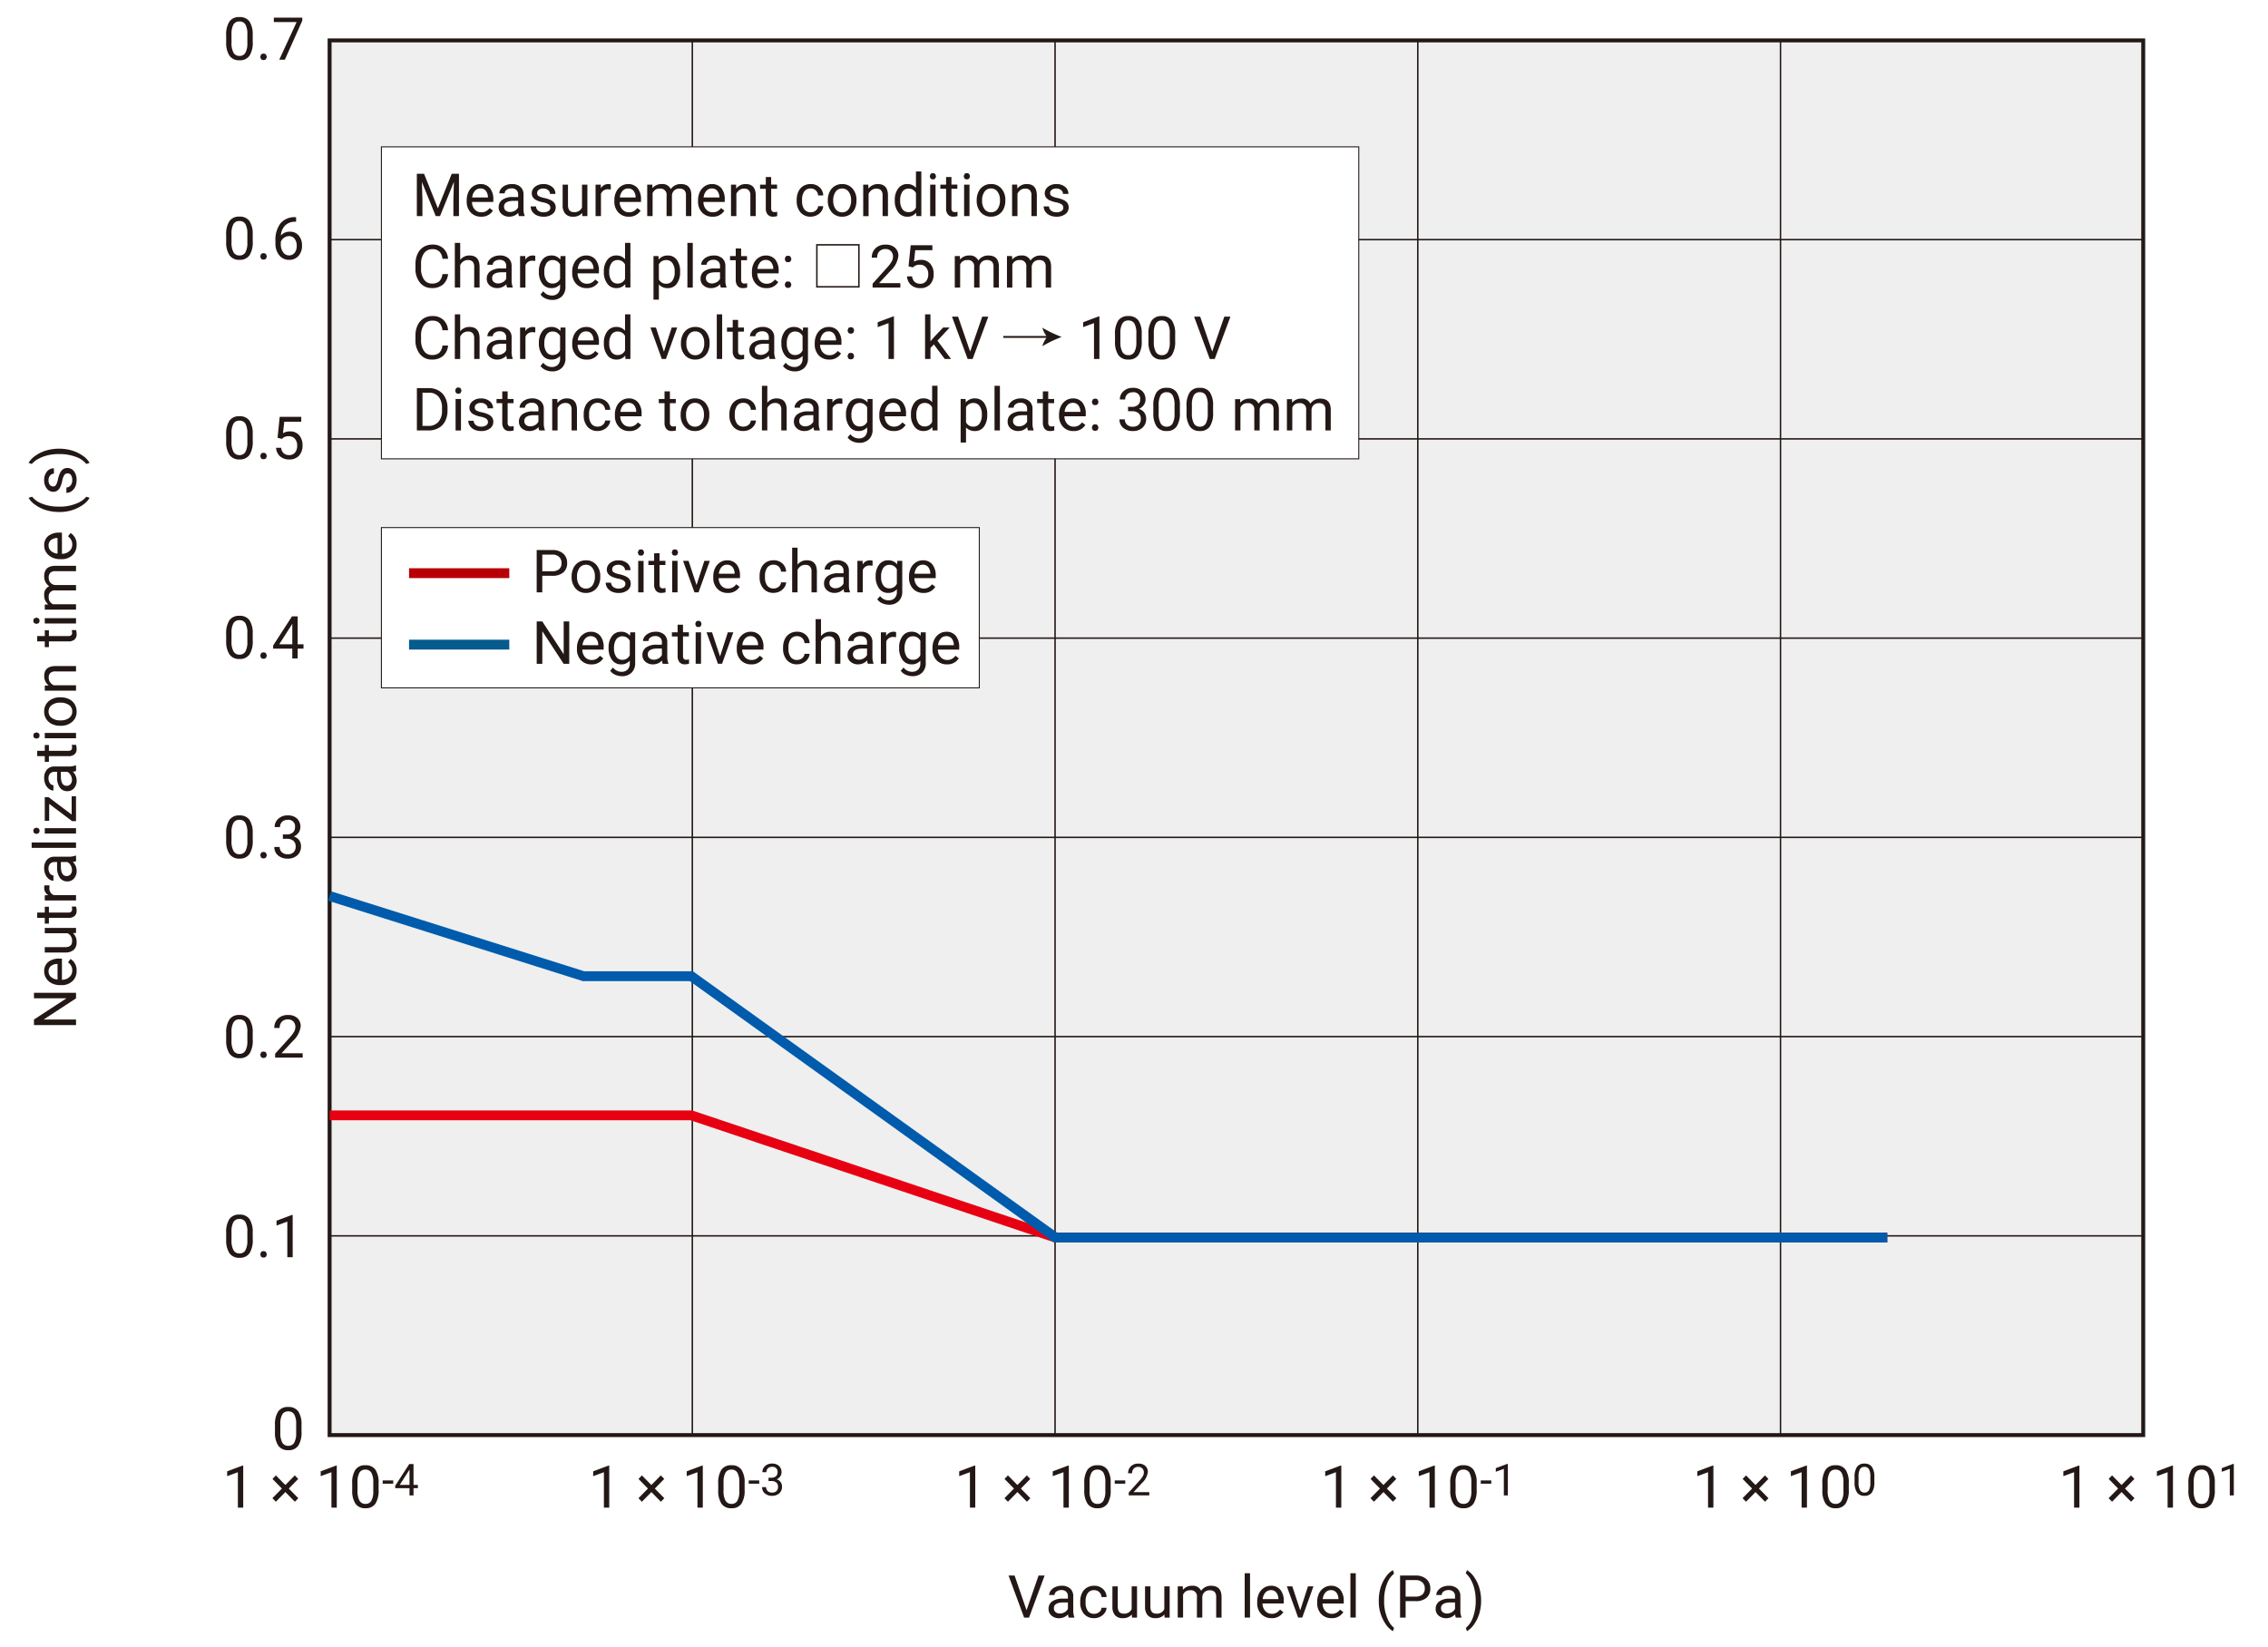 <svg xmlns="http://www.w3.org/2000/svg" width="168.508mm" height="122.372mm" viewBox="0 0 477.659 346.881">
  <title>e_l12542_ot3_en</title>
  <rect width="477.659" height="346.881" style="fill: #fff"/>
  <rect x="69.416" y="8.51" width="381.966" height="293.819" style="fill: #efefef"/>
  <polygon points="451.381 302.329 451.381 302.744 69.001 302.744 69.001 8.095 451.796 8.095 451.796 302.744 451.381 302.744 451.381 302.329 450.966 302.329 450.966 8.925 69.831 8.925 69.831 301.914 451.381 301.914 451.381 302.329 450.966 302.329 451.381 302.329" style="fill: #231815"/>
  <polyline points="145.655 302.33 145.655 8.511 145.965 8.511 145.965 302.33" style="fill: #231815"/>
  <polyline points="222.049 302.33 222.049 8.511 222.359 8.511 222.359 302.33" style="fill: #231815"/>
  <polyline points="298.441 302.33 298.441 8.511 298.752 8.511 298.752 302.33" style="fill: #231815"/>
  <polyline points="374.834 302.33 374.834 8.511 375.144 8.511 375.144 302.33" style="fill: #231815"/>
  <polyline points="69.416 260.202 451.382 260.202 451.382 260.512 69.416 260.512" style="fill: #231815"/>
  <polyline points="69.416 218.227 451.382 218.227 451.382 218.538 69.416 218.538" style="fill: #231815"/>
  <polyline points="69.416 176.253 451.382 176.253 451.382 176.563 69.416 176.563" style="fill: #231815"/>
  <polyline points="69.416 134.278 451.382 134.278 451.382 134.589 69.416 134.589" style="fill: #231815"/>
  <polyline points="69.416 92.305 451.382 92.305 451.382 92.615 69.416 92.615" style="fill: #231815"/>
  <polyline points="69.416 50.33 451.382 50.33 451.382 50.64 69.416 50.64" style="fill: #231815"/>
  <polygon points="69.416 233.936 122.902 233.936 145.773 233.936 222.477 259.681 397.478 259.681 397.478 261.753 222.138 261.753 145.434 236.008 122.902 236.008 69.416 236.008 69.416 233.936 69.416 233.936" style="fill: #e60012"/>
  <polygon points="69.728 187.775 123.062 204.619 145.936 204.619 222.641 259.681 397.478 259.681 397.478 261.753 221.974 261.753 145.27 206.691 122.742 206.691 69.104 189.751 69.728 187.775 69.728 187.775" style="fill: #005bac"/>
  <path d="M493.9-46.07a7.687,7.687,0,0,0-1.089-2.293,4.756,4.756,0,0,0-1.53-1.485l-.237.688a4.554,4.554,0,0,1,1.074,1.356,8.079,8.079,0,0,1,.745,1.969,10.036,10.036,0,0,1,.268,2.375v.2a9.643,9.643,0,0,1-.582,3.355,4.89,4.89,0,0,1-1.5,2.23l.237.688a4.775,4.775,0,0,0,1.536-1.5,7.677,7.677,0,0,0,1.089-2.3,9.417,9.417,0,0,0,.356-2.6A9.643,9.643,0,0,0,493.9-46.07Zm-7.724,5.062a1.02,1.02,0,0,1-.353-.827q0-1.211,2.068-1.211h.883v1.351a1.663,1.663,0,0,1-.688.712,1.982,1.982,0,0,1-1,.273A1.353,1.353,0,0,1,486.171-41.008Zm3.954,1.156v-.1a3.709,3.709,0,0,1-.231-1.442v-3.03a2.049,2.049,0,0,0-.669-1.566,2.6,2.6,0,0,0-1.783-.569,3.2,3.2,0,0,0-1.317.267,2.4,2.4,0,0,0-.949.727,1.557,1.557,0,0,0-.35.952h1.132a.9.9,0,0,1,.407-.736,1.648,1.648,0,0,1,1.01-.3,1.421,1.421,0,0,1,1.041.35,1.266,1.266,0,0,1,.353.94v.517h-1.1a3.687,3.687,0,0,0-2.2.569,1.862,1.862,0,0,0-.782,1.6,1.78,1.78,0,0,0,.624,1.4,2.323,2.323,0,0,0,1.6.551,2.513,2.513,0,0,0,1.874-.815,2.337,2.337,0,0,0,.158.693Zm-11.762-7.9h2.166a1.964,1.964,0,0,1,1.369.494,1.667,1.667,0,0,1,.5,1.267,1.613,1.613,0,0,1-.5,1.277,2.1,2.1,0,0,1-1.436.442h-2.1Zm2.087,4.435a3.432,3.432,0,0,0,2.309-.7A2.486,2.486,0,0,0,483.565-46a2.518,2.518,0,0,0-.824-1.965,3.283,3.283,0,0,0-2.279-.742H477.2v8.858h1.168V-43.32Zm-6.3,4.819a4.8,4.8,0,0,0,1.545,1.509l.231-.688A4.879,4.879,0,0,1,474.7-39.3a9.067,9.067,0,0,1-.858-4.076l.007-.518a9.013,9.013,0,0,1,.623-3.133,4.85,4.85,0,0,1,1.457-2.081l-.231-.742a4.683,4.683,0,0,0-1.515,1.46,7.668,7.668,0,0,0-1.1,2.3,9.424,9.424,0,0,0-.368,2.641A8.451,8.451,0,0,0,474.151-38.5Zm-6.288-10.7h-1.126v9.345h1.126Zm-4.116,4.037a2.138,2.138,0,0,1,.462,1.329v.085h-3.3a2.413,2.413,0,0,1,.571-1.39,1.505,1.505,0,0,1,1.144-.5A1.416,1.416,0,0,1,463.747-45.16ZM465.25-41l-.688-.535a2.529,2.529,0,0,1-.724.645,1.965,1.965,0,0,1-1.01.243,1.789,1.789,0,0,1-1.384-.6,2.339,2.339,0,0,1-.569-1.573h4.46v-.468a3.666,3.666,0,0,0-.712-2.422,2.469,2.469,0,0,0-2-.845,2.631,2.631,0,0,0-1.457.435,2.915,2.915,0,0,0-1.046,1.2,3.943,3.943,0,0,0-.374,1.75v.206a3.266,3.266,0,0,0,.839,2.352,2.877,2.877,0,0,0,2.178.879A2.766,2.766,0,0,0,465.25-41ZM454.5-46.435h-1.15l2.385,6.583h.858l2.36-6.583h-1.149l-1.631,5.056Zm-3.392,1.275a2.144,2.144,0,0,1,.463,1.329v.085h-3.3a2.413,2.413,0,0,1,.572-1.39,1.5,1.5,0,0,1,1.144-.5A1.415,1.415,0,0,1,451.112-45.16Zm1.5,4.158-.688-.535a2.526,2.526,0,0,1-.723.645,1.965,1.965,0,0,1-1.01.243,1.791,1.791,0,0,1-1.385-.6,2.338,2.338,0,0,1-.568-1.573H452.7v-.468a3.66,3.66,0,0,0-.712-2.422,2.467,2.467,0,0,0-2-.845,2.631,2.631,0,0,0-1.457.435,2.924,2.924,0,0,0-1.047,1.2,3.957,3.957,0,0,0-.374,1.75v.206a3.262,3.262,0,0,0,.84,2.352,2.876,2.876,0,0,0,2.178.879A2.764,2.764,0,0,0,452.615-41ZM445.6-49.2h-1.125v9.345H445.6Zm-15.228,2.762v6.583h1.126v-4.806a1.5,1.5,0,0,1,1.515-.943,1.255,1.255,0,0,1,1.4,1.436v4.313h1.132V-44.22a1.513,1.513,0,0,1,.48-1.007,1.5,1.5,0,0,1,1.041-.374,1.421,1.421,0,0,1,1.083.35,1.51,1.51,0,0,1,.322,1.055v4.344H439.6v-4.411q-.038-2.294-2.2-2.293a2.523,2.523,0,0,0-1.244.292,2.488,2.488,0,0,0-.855.766,1.881,1.881,0,0,0-1.88-1.058,2.434,2.434,0,0,0-1.953.851l-.03-.73ZM427.6-39.852h1.071v-6.583h-1.125v4.788a1.686,1.686,0,0,1-1.716.962q-1.216,0-1.217-1.5v-4.253h-1.126v4.284a2.643,2.643,0,0,0,.557,1.809,2.046,2.046,0,0,0,1.6.612,2.392,2.392,0,0,0,1.929-.773Zm-6.865,0H421.8v-6.583h-1.126v4.788a1.685,1.685,0,0,1-1.715.962q-1.218,0-1.217-1.5v-4.253h-1.126v4.284a2.643,2.643,0,0,0,.557,1.809,2.045,2.045,0,0,0,1.6.612,2.392,2.392,0,0,0,1.929-.773Zm-9.3-1.411a2.839,2.839,0,0,1-.469-1.752v-.213a2.9,2.9,0,0,1,.472-1.786,1.574,1.574,0,0,1,1.329-.618,1.5,1.5,0,0,1,1.074.411,1.555,1.555,0,0,1,.484,1.05h1.064a2.37,2.37,0,0,0-.781-1.722,2.643,2.643,0,0,0-1.841-.663,2.883,2.883,0,0,0-1.56.413,2.681,2.681,0,0,0-1.013,1.162,3.954,3.954,0,0,0-.353,1.71v.189a3.569,3.569,0,0,0,.794,2.454,2.709,2.709,0,0,0,2.138.9,2.779,2.779,0,0,0,1.269-.3,2.566,2.566,0,0,0,.958-.816,2.036,2.036,0,0,0,.389-1.076h-1.064a1.285,1.285,0,0,1-.5.912,1.618,1.618,0,0,1-1.053.365A1.58,1.58,0,0,1,411.429-41.263Zm-6.791.255a1.023,1.023,0,0,1-.353-.827q0-1.211,2.069-1.211h.882v1.351a1.66,1.66,0,0,1-.687.712,1.984,1.984,0,0,1-1,.273A1.358,1.358,0,0,1,404.638-41.008Zm3.955,1.156v-.1a3.709,3.709,0,0,1-.231-1.442v-3.03a2.054,2.054,0,0,0-.67-1.566,2.6,2.6,0,0,0-1.782-.569,3.2,3.2,0,0,0-1.317.267,2.389,2.389,0,0,0-.949.727,1.551,1.551,0,0,0-.35.952h1.131a.9.9,0,0,1,.408-.736,1.646,1.646,0,0,1,1.01-.3,1.418,1.418,0,0,1,1.04.35,1.266,1.266,0,0,1,.353.94v.517h-1.095a3.686,3.686,0,0,0-2.2.569,1.859,1.859,0,0,0-.782,1.6,1.78,1.78,0,0,0,.624,1.4,2.32,2.32,0,0,0,1.6.551,2.511,2.511,0,0,0,1.874-.815,2.363,2.363,0,0,0,.159.693ZM396.014-48.71h-1.272l3.28,8.858h1.034l3.285-8.858h-1.277L398.533-41.4Z" transform="translate(-182.333 380.628)" style="fill: #231815"/>
  <path d="M244.709-78.712a4.057,4.057,0,0,1-.423,2.032,1.361,1.361,0,0,1-1.238.645,1.381,1.381,0,0,1-1.263-.685,4.187,4.187,0,0,1-.417-2.12v-1.8a4.021,4.021,0,0,1,.408-2,1.364,1.364,0,0,1,1.259-.651,1.383,1.383,0,0,1,1.272.654,4.121,4.121,0,0,1,.4,2.084Zm1.125-1.765a4.86,4.86,0,0,0-.693-2.826,2.445,2.445,0,0,0-2.106-.915,2.419,2.419,0,0,0-2.117.949,5.033,5.033,0,0,0-.675,2.9v1.5a4.875,4.875,0,0,0,.706,2.807,2.418,2.418,0,0,0,2.1.94,2.4,2.4,0,0,0,2.111-.961,5.15,5.15,0,0,0,.675-2.939Z" transform="translate(-182.333 380.628)" style="fill: #231815"/>
  <path d="M246.077-158.743H241.63L244-161.316a5.07,5.07,0,0,0,1.667-3.115,2.213,2.213,0,0,0-.718-1.725A2.808,2.808,0,0,0,243-166.8a2.92,2.92,0,0,0-2.108.754,2.611,2.611,0,0,0-.788,1.978h1.125a1.828,1.828,0,0,1,.466-1.33,1.739,1.739,0,0,1,1.305-.477,1.468,1.468,0,0,1,1.119.444,1.588,1.588,0,0,1,.42,1.137,2.089,2.089,0,0,1-.259,1,7.238,7.238,0,0,1-.939,1.257l-3.067,3.407v.809h5.8Zm-8.767.8a.669.669,0,0,0,.52.189.692.692,0,0,0,.526-.189l.179-.468-.179-.487a.68.68,0,0,0-.526-.195.658.658,0,0,0-.52.195l-.174.487Zm-2.881-3.352a4.033,4.033,0,0,1-.423,2.032,1.36,1.36,0,0,1-1.238.645,1.377,1.377,0,0,1-1.262-.685,4.187,4.187,0,0,1-.417-2.12v-1.8a4.032,4.032,0,0,1,.407-2,1.365,1.365,0,0,1,1.26-.651,1.38,1.38,0,0,1,1.271.654,4.117,4.117,0,0,1,.4,2.083Zm1.126-1.764a4.869,4.869,0,0,0-.694-2.827,2.443,2.443,0,0,0-2.1-.915,2.419,2.419,0,0,0-2.117.949,5.027,5.027,0,0,0-.676,2.9v1.5a4.888,4.888,0,0,0,.706,2.808,2.421,2.421,0,0,0,2.1.94,2.4,2.4,0,0,0,2.111-.962,5.145,5.145,0,0,0,.676-2.938Z" transform="translate(-182.333 380.628)" style="fill: #231815"/>
  <path d="M243.759-248.993l.134-.244v4.345h-2.756Zm1.266-1.783h-1.2l-3.967,6.139v.663h4.034v2.057h1.132v-2.057h1.229v-.918h-1.229Zm-7.715,8.737a.669.669,0,0,0,.52.189.692.692,0,0,0,.526-.189l.179-.469-.179-.486a.68.68,0,0,0-.526-.195.658.658,0,0,0-.52.195l-.174.486Zm-2.881-3.352a4.036,4.036,0,0,1-.423,2.032,1.36,1.36,0,0,1-1.238.645,1.379,1.379,0,0,1-1.262-.685,4.187,4.187,0,0,1-.417-2.12v-1.8a4.036,4.036,0,0,1,.407-2,1.365,1.365,0,0,1,1.26-.651,1.38,1.38,0,0,1,1.271.654,4.121,4.121,0,0,1,.4,2.084Zm1.126-1.765a4.868,4.868,0,0,0-.694-2.826,2.443,2.443,0,0,0-2.1-.915,2.419,2.419,0,0,0-2.117.949,5.025,5.025,0,0,0-.676,2.9v1.5a4.882,4.882,0,0,0,.706,2.807,2.418,2.418,0,0,0,2.1.94,2.4,2.4,0,0,0,2.111-.961,5.149,5.149,0,0,0,.676-2.939Z" transform="translate(-182.333 380.628)" style="fill: #231815"/>
  <path d="M244.383-330.321a2.323,2.323,0,0,1,.441,1.475,2.322,2.322,0,0,1-.435,1.466,1.43,1.43,0,0,1-1.2.56,1.479,1.479,0,0,1-1.229-.669,2.908,2.908,0,0,1-.492-1.764v-.414a1.8,1.8,0,0,1,.675-.87,1.789,1.789,0,0,1,1.065-.347A1.414,1.414,0,0,1,244.383-330.321Zm.106-4.554a3.828,3.828,0,0,0-3.105,1.323,5.829,5.829,0,0,0-1.044,3.739v.432a3.87,3.87,0,0,0,.791,2.515,2.529,2.529,0,0,0,2.062.977,2.568,2.568,0,0,0,2-.821,3.136,3.136,0,0,0,.745-2.191,3.147,3.147,0,0,0-.69-2.1,2.3,2.3,0,0,0-1.847-.815,2.4,2.4,0,0,0-1.91.8,3.239,3.239,0,0,1,.9-2.123,2.964,2.964,0,0,1,2.093-.779h.207v-.955Zm-7.179,8.743a.672.672,0,0,0,.52.188.7.7,0,0,0,.526-.188l.179-.469-.179-.487a.683.683,0,0,0-.526-.194.661.661,0,0,0-.52.194l-.174.487Zm-2.881-3.353a4.03,4.03,0,0,1-.423,2.032,1.36,1.36,0,0,1-1.238.645,1.378,1.378,0,0,1-1.262-.684,4.189,4.189,0,0,1-.417-2.12v-1.8a4.034,4.034,0,0,1,.407-2,1.365,1.365,0,0,1,1.26-.651,1.38,1.38,0,0,1,1.271.654,4.121,4.121,0,0,1,.4,2.084Zm1.126-1.764a4.863,4.863,0,0,0-.694-2.826,2.441,2.441,0,0,0-2.1-.916,2.422,2.422,0,0,0-2.117.949,5.027,5.027,0,0,0-.676,2.9v1.5a4.888,4.888,0,0,0,.706,2.808,2.418,2.418,0,0,0,2.1.94,2.4,2.4,0,0,0,2.111-.961,5.151,5.151,0,0,0,.676-2.939Z" transform="translate(-182.333 380.628)" style="fill: #231815"/>
  <path d="M243.972-124.672H243.8l-3.225,1.211v1.022l2.27-.834v7.5h1.131Zm-6.662,8.779a.669.669,0,0,0,.52.189.692.692,0,0,0,.526-.189l.179-.468-.179-.487a.68.68,0,0,0-.526-.2.658.658,0,0,0-.52.2l-.174.487Zm-2.881-3.352a4.033,4.033,0,0,1-.423,2.032,1.36,1.36,0,0,1-1.238.645,1.377,1.377,0,0,1-1.262-.685,4.187,4.187,0,0,1-.417-2.12v-1.8a4.032,4.032,0,0,1,.407-2,1.365,1.365,0,0,1,1.26-.651,1.38,1.38,0,0,1,1.271.654,4.117,4.117,0,0,1,.4,2.083Zm1.126-1.765a4.868,4.868,0,0,0-.694-2.826,2.443,2.443,0,0,0-2.1-.915,2.419,2.419,0,0,0-2.117.949,5.027,5.027,0,0,0-.676,2.9v1.5a4.888,4.888,0,0,0,.706,2.808,2.421,2.421,0,0,0,2.1.94,2.4,2.4,0,0,0,2.111-.962,5.145,5.145,0,0,0,.676-2.938Z" transform="translate(-182.333 380.628)" style="fill: #231815"/>
  <path d="M241.91-203.923h.845a2.075,2.075,0,0,1,1.369.426,1.489,1.489,0,0,1,.475,1.187,1.642,1.642,0,0,1-.432,1.223,1.7,1.7,0,0,1-1.247.426,1.735,1.735,0,0,1-1.223-.42,1.45,1.45,0,0,1-.457-1.12h-1.131a2.237,2.237,0,0,0,.782,1.783,2.993,2.993,0,0,0,2.029.675,2.92,2.92,0,0,0,2.026-.7,2.418,2.418,0,0,0,.778-1.893,2.127,2.127,0,0,0-.4-1.308,2.176,2.176,0,0,0-1.129-.766,2.259,2.259,0,0,0,1.019-.809,1.942,1.942,0,0,0,.375-1.12,2.4,2.4,0,0,0-.712-1.843,2.772,2.772,0,0,0-1.965-.663,2.8,2.8,0,0,0-1.956.7,2.259,2.259,0,0,0-.77,1.749h1.125a1.456,1.456,0,0,1,.436-1.1,1.611,1.611,0,0,1,1.165-.417,1.374,1.374,0,0,1,1.551,1.558,1.4,1.4,0,0,1-.456,1.1,1.857,1.857,0,0,1-1.254.42h-.845Zm-4.6,3.937a.669.669,0,0,0,.52.188.692.692,0,0,0,.526-.188l.179-.469-.179-.486a.68.68,0,0,0-.526-.195.658.658,0,0,0-.52.195l-.174.486Zm-2.881-3.352a4.036,4.036,0,0,1-.423,2.032,1.36,1.36,0,0,1-1.238.645,1.379,1.379,0,0,1-1.262-.685,4.187,4.187,0,0,1-.417-2.12v-1.8a4.034,4.034,0,0,1,.407-2,1.365,1.365,0,0,1,1.26-.651,1.38,1.38,0,0,1,1.271.654,4.121,4.121,0,0,1,.4,2.084Zm1.126-1.765a4.868,4.868,0,0,0-.694-2.826,2.443,2.443,0,0,0-2.1-.915,2.419,2.419,0,0,0-2.117.949,5.025,5.025,0,0,0-.676,2.9v1.5a4.882,4.882,0,0,0,.706,2.807,2.418,2.418,0,0,0,2.1.94,2.4,2.4,0,0,0,2.111-.961,5.149,5.149,0,0,0,.676-2.939Z" transform="translate(-182.333 380.628)" style="fill: #231815"/>
  <path d="M241.691-288.168l.3-.243a1.855,1.855,0,0,1,1.156-.323,1.647,1.647,0,0,1,1.287.539,2.055,2.055,0,0,1,.483,1.426,2.24,2.24,0,0,1-.447,1.479,1.518,1.518,0,0,1-1.232.535,1.686,1.686,0,0,1-1.156-.386,1.784,1.784,0,0,1-.541-1.147h-1.065a2.6,2.6,0,0,0,.846,1.8,2.8,2.8,0,0,0,1.916.651,2.7,2.7,0,0,0,2.066-.788,3.029,3.029,0,0,0,.739-2.157,3.136,3.136,0,0,0-.712-2.163,2.446,2.446,0,0,0-1.923-.8,2.855,2.855,0,0,0-1.478.384l.268-2.416h3.583v-1.04H241.24l-.45,4.417Zm-4.381,4.089a.672.672,0,0,0,.52.188.7.7,0,0,0,.526-.188l.179-.469-.179-.487a.683.683,0,0,0-.526-.194.661.661,0,0,0-.52.194l-.174.487Zm-2.881-3.353a4.03,4.03,0,0,1-.423,2.032,1.36,1.36,0,0,1-1.238.645,1.378,1.378,0,0,1-1.262-.684,4.189,4.189,0,0,1-.417-2.12v-1.8a4.034,4.034,0,0,1,.407-2,1.365,1.365,0,0,1,1.26-.651,1.38,1.38,0,0,1,1.271.654,4.121,4.121,0,0,1,.4,2.084Zm1.126-1.764a4.863,4.863,0,0,0-.694-2.826,2.441,2.441,0,0,0-2.1-.916,2.422,2.422,0,0,0-2.117.949,5.027,5.027,0,0,0-.676,2.9v1.5a4.888,4.888,0,0,0,.706,2.808,2.418,2.418,0,0,0,2.1.94,2.4,2.4,0,0,0,2.111-.961,5.151,5.151,0,0,0,.676-2.939Z" transform="translate(-182.333 380.628)" style="fill: #231815"/>
  <path d="M245.992-376.909h-5.987v.924h4.8l-3.657,7.934h1.18l3.669-8.226Zm-8.682,8.736a.669.669,0,0,0,.52.189.692.692,0,0,0,.526-.189l.179-.468-.179-.487a.68.68,0,0,0-.526-.195.658.658,0,0,0-.52.195l-.174.487Zm-2.881-3.352a4.033,4.033,0,0,1-.423,2.032,1.36,1.36,0,0,1-1.238.645,1.377,1.377,0,0,1-1.262-.685,4.187,4.187,0,0,1-.417-2.12v-1.8a4.032,4.032,0,0,1,.407-2,1.365,1.365,0,0,1,1.26-.651,1.38,1.38,0,0,1,1.271.654,4.117,4.117,0,0,1,.4,2.083Zm1.126-1.765a4.868,4.868,0,0,0-.694-2.826,2.443,2.443,0,0,0-2.1-.915,2.419,2.419,0,0,0-2.117.949,5.027,5.027,0,0,0-.676,2.9v1.5a4.888,4.888,0,0,0,.706,2.808,2.421,2.421,0,0,0,2.1.94,2.4,2.4,0,0,0,2.111-.962,5.145,5.145,0,0,0,.676-2.938Z" transform="translate(-182.333 380.628)" style="fill: #231815"/>
  <path d="M192.127-285.741a7.717,7.717,0,0,0-2.294,1.089,4.763,4.763,0,0,0-1.484,1.53l.687.238a4.54,4.54,0,0,1,1.357-1.074,8.016,8.016,0,0,1,1.968-.746,10.04,10.04,0,0,1,2.376-.267h.195a9.648,9.648,0,0,1,3.355.581,4.889,4.889,0,0,1,2.23,1.506l.687-.238a4.775,4.775,0,0,0-1.5-1.536,7.671,7.671,0,0,0-2.3-1.089,9.427,9.427,0,0,0-2.6-.356A9.638,9.638,0,0,0,192.127-285.741Zm5.162,5.219a1.808,1.808,0,0,1,.259,1.025,1.757,1.757,0,0,1-.332,1.116,1.167,1.167,0,0,1-.9.454v1.125a1.88,1.88,0,0,0,1.086-.344,2.271,2.271,0,0,0,.781-.952,3.306,3.306,0,0,0,.28-1.4,2.958,2.958,0,0,0-.532-1.831,1.684,1.684,0,0,0-1.415-.706,1.552,1.552,0,0,0-.9.252,2.006,2.006,0,0,0-.63.776,6.106,6.106,0,0,0-.45,1.366,3.972,3.972,0,0,1-.4,1.165.684.684,0,0,1-.615.323.845.845,0,0,1-.7-.347,1.542,1.542,0,0,1-.267-.961,1.469,1.469,0,0,1,.334-.989,1.017,1.017,0,0,1,.8-.393v-1.131a1.836,1.836,0,0,0-1.478.7,2.755,2.755,0,0,0-.578,1.817,2.676,2.676,0,0,0,.56,1.749,1.707,1.707,0,0,0,1.369.684,1.455,1.455,0,0,0,.839-.24,1.929,1.929,0,0,0,.609-.743,5.679,5.679,0,0,0,.438-1.356,3.284,3.284,0,0,1,.435-1.2.828.828,0,0,1,.709-.344A.793.793,0,0,1,197.289-280.522Zm2.406,6.315a4.816,4.816,0,0,0,1.509-1.546l-.687-.231a4.87,4.87,0,0,1-1.619,1.229,9.064,9.064,0,0,1-4.076.858l-.517-.006a9.036,9.036,0,0,1-3.133-.624,4.844,4.844,0,0,1-2.081-1.457l-.742.231a4.672,4.672,0,0,0,1.46,1.515,7.651,7.651,0,0,0,2.3,1.1,9.388,9.388,0,0,0,2.641.368A8.456,8.456,0,0,0,199.7-274.207Zm-6.659,7.375a2.155,2.155,0,0,1,1.33-.462h.085v3.3a2.41,2.41,0,0,1-1.39-.572,1.5,1.5,0,0,1-.5-1.144A1.415,1.415,0,0,1,193.036-266.832Zm4.159-1.5-.536.687a2.529,2.529,0,0,1,.645.724,1.955,1.955,0,0,1,.244,1.01,1.786,1.786,0,0,1-.6,1.384,2.336,2.336,0,0,1-1.572.569v-4.46h-.469a3.665,3.665,0,0,0-2.421.712,2.466,2.466,0,0,0-.846,2,2.631,2.631,0,0,0,.435,1.457,2.918,2.918,0,0,0,1.205,1.046,3.942,3.942,0,0,0,1.749.375h.207a3.262,3.262,0,0,0,2.351-.84,2.877,2.877,0,0,0,.879-2.178A2.762,2.762,0,0,0,197.2-268.334ZM191.762-252.2h6.583v-1.126h-4.807a1.506,1.506,0,0,1-.943-1.515,1.256,1.256,0,0,1,1.436-1.405h4.314v-1.132h-4.369a1.515,1.515,0,0,1-1.007-.48,1.5,1.5,0,0,1-.374-1.041,1.421,1.421,0,0,1,.35-1.083A1.516,1.516,0,0,1,194-260.3h4.344v-1.126h-4.411q-2.293.037-2.294,2.2a2.523,2.523,0,0,0,.292,1.244,2.491,2.491,0,0,0,.767.855,1.881,1.881,0,0,0-1.059,1.88,2.432,2.432,0,0,0,.852,1.953l-.73.03Zm-1.29,2.848a.638.638,0,0,0,.182-.5.645.645,0,0,0-.182-.5l-.456-.171-.463.171a.637.637,0,0,0-.188.5.63.63,0,0,0,.188.5l.463.168Zm1.29-1.049v1.125h6.583V-250.4Zm-1.594,4.9h1.594v1.2h.87v-1.2h4.082a1.957,1.957,0,0,0,1.3-.383,1.4,1.4,0,0,0,.456-1.137,3.266,3.266,0,0,0-.121-.864h-.907a2.694,2.694,0,0,1,.073.535.692.692,0,0,1-.2.56.917.917,0,0,1-.594.164h-4.087v-1.229h-.87v1.229h-1.594Zm1.594,10.37h6.583v-1.125h-4.691a1.98,1.98,0,0,1-.767-.645,1.629,1.629,0,0,1-.292-.961,1.3,1.3,0,0,1,.341-.995,1.514,1.514,0,0,1,1.052-.326h4.357v-1.125H194q-2.355.018-2.355,2.105a2.4,2.4,0,0,0,.949,1.971l-.827.037Zm1.466,5.758a1.617,1.617,0,0,1-.663-1.345,1.633,1.633,0,0,1,.672-1.365,2.809,2.809,0,0,1,1.755-.515,3.082,3.082,0,0,1,1.883.5,1.615,1.615,0,0,1,.673,1.363,1.627,1.627,0,0,1-.663,1.36,2.816,2.816,0,0,1-1.759.508A3.055,3.055,0,0,1,193.228-229.377Zm1.844,1.643a3.563,3.563,0,0,0,2.464-.831,2.77,2.77,0,0,0,.93-2.169,2.911,2.911,0,0,0-.426-1.572,2.783,2.783,0,0,0-1.189-1.053,3.928,3.928,0,0,0-1.725-.368h-.079a3.583,3.583,0,0,0-2.476.83,2.776,2.776,0,0,0-.931,2.175,2.882,2.882,0,0,0,.42,1.549,2.834,2.834,0,0,0,1.192,1.058,3.881,3.881,0,0,0,1.74.381Zm-4.6,2.556a.639.639,0,0,0,.182-.5.649.649,0,0,0-.182-.5l-.456-.17-.463.17a.641.641,0,0,0-.188.5.631.631,0,0,0,.188.5l.463.167Zm1.29-1.05v1.126h6.583v-1.126Zm-1.594,4.9h1.594v1.2h.87v-1.2h4.082a1.963,1.963,0,0,0,1.3-.383,1.4,1.4,0,0,0,.456-1.138,3.266,3.266,0,0,0-.121-.864h-.907a2.7,2.7,0,0,1,.073.536.69.69,0,0,1-.2.559.911.911,0,0,1-.594.165h-4.087v-1.229h-.87v1.229h-1.594Zm7.021,5.89a1.024,1.024,0,0,1-.828.353q-1.21,0-1.21-2.069v-.882h1.35a1.652,1.652,0,0,1,.712.688,1.973,1.973,0,0,1,.274,1A1.353,1.353,0,0,1,197.189-215.442Zm1.156-3.954h-.1a3.706,3.706,0,0,1-1.442.231h-3.03a2.049,2.049,0,0,0-1.566.669,2.6,2.6,0,0,0-.569,1.783,3.187,3.187,0,0,0,.268,1.317,2.387,2.387,0,0,0,.727.949,1.553,1.553,0,0,0,.952.35v-1.132a.9.9,0,0,1-.736-.407,1.642,1.642,0,0,1-.3-1.01,1.419,1.419,0,0,1,.349-1.041,1.267,1.267,0,0,1,.94-.353h.517v1.1a3.686,3.686,0,0,0,.569,2.2,1.863,1.863,0,0,0,1.6.782,1.782,1.782,0,0,0,1.4-.624,2.324,2.324,0,0,0,.55-1.6,2.509,2.509,0,0,0-.815-1.874,2.346,2.346,0,0,0,.694-.158Zm-5.786,6.7h-.8v4.989h.931v-3.578l4.824,3.633h.828v-5.227h-.919v3.852Zm-2.087,7.582a.639.639,0,0,0,.182-.5.649.649,0,0,0-.182-.5l-.456-.17-.463.17a.641.641,0,0,0-.188.5.631.631,0,0,0,.188.5l.463.167Zm1.29-1.05v1.126h6.583v-1.126ZM189-203.139v1.126h9.345v-1.126Zm8.189,6.711a1.024,1.024,0,0,1-.828.353q-1.21,0-1.21-2.068v-.883h1.35a1.657,1.657,0,0,1,.712.688,1.973,1.973,0,0,1,.274,1A1.353,1.353,0,0,1,197.189-196.428Zm1.156-3.954h-.1a3.706,3.706,0,0,1-1.442.231h-3.03a2.049,2.049,0,0,0-1.566.669,2.6,2.6,0,0,0-.569,1.783,3.181,3.181,0,0,0,.268,1.317,2.38,2.38,0,0,0,.727.949,1.553,1.553,0,0,0,.952.35v-1.132a.9.9,0,0,1-.736-.407,1.642,1.642,0,0,1-.3-1.01,1.421,1.421,0,0,1,.349-1.041,1.267,1.267,0,0,1,.94-.353h.517v1.1a3.686,3.686,0,0,0,.569,2.2,1.863,1.863,0,0,0,1.6.782,1.782,1.782,0,0,0,1.4-.624,2.324,2.324,0,0,0,.55-1.6,2.509,2.509,0,0,0-.815-1.874,2.346,2.346,0,0,0,.694-.158Zm-6.62,6.274a1.146,1.146,0,0,0-.085.5,1.752,1.752,0,0,0,.882,1.569l-.76.019v1.095h6.583v-1.126h-4.673a1.482,1.482,0,0,1-.943-1.5l.043-.553Zm-1.557,6.855h1.594v1.2h.87v-1.2h4.082a1.957,1.957,0,0,0,1.3-.384,1.4,1.4,0,0,0,.456-1.137,3.266,3.266,0,0,0-.121-.864h-.907a2.694,2.694,0,0,1,.073.535.692.692,0,0,1-.2.56.917.917,0,0,1-.594.164h-4.087v-1.229h-.87v1.229h-1.594Zm8.177,3.178v-1.071h-6.583v1.126h4.788a1.685,1.685,0,0,1,.961,1.716q0,1.217-1.5,1.216h-4.253v1.126h4.283a2.647,2.647,0,0,0,1.81-.557,2.047,2.047,0,0,0,.611-1.6,2.391,2.391,0,0,0-.772-1.929Zm-5.309,6.981a2.143,2.143,0,0,1,1.33-.462h.085v3.3a2.4,2.4,0,0,1-1.39-.572,1.5,1.5,0,0,1-.5-1.143A1.415,1.415,0,0,1,193.036-177.094Zm4.159-1.5-.536.688a2.529,2.529,0,0,1,.645.724,1.952,1.952,0,0,1,.244,1.01,1.786,1.786,0,0,1-.6,1.384,2.336,2.336,0,0,1-1.572.569v-4.46h-.469a3.659,3.659,0,0,0-2.421.712,2.465,2.465,0,0,0-.846,2,2.631,2.631,0,0,0,.435,1.457,2.918,2.918,0,0,0,1.205,1.046,3.942,3.942,0,0,0,1.749.374h.207a3.265,3.265,0,0,0,2.351-.839,2.877,2.877,0,0,0,.879-2.178A2.764,2.764,0,0,0,197.2-178.6Zm-7.709,7.114v1.162h6.857l-6.857,4.472v1.174h8.859v-1.174h-6.827l6.827-4.46v-1.174Z" transform="translate(-182.333 380.628)" style="fill: #231815"/>
  <g>
    <rect x="80.329" y="30.935" width="205.84" height="65.723" style="fill: #fff"/>
    <polygon points="286.169 96.658 286.169 96.763 80.225 96.763 80.225 30.831 286.273 30.831 286.273 96.763 286.169 96.763 286.169 96.658 286.065 96.658 286.065 31.04 80.434 31.04 80.434 96.554 286.169 96.554 286.169 96.658 286.065 96.658 286.169 96.658" style="fill: #231815"/>
  </g>
  <path d="M405.881-336.169a1.827,1.827,0,0,1-1.032.261,1.765,1.765,0,0,1-1.124-.334,1.176,1.176,0,0,1-.457-.9h-1.133a1.9,1.9,0,0,0,.346,1.094,2.29,2.29,0,0,0,.959.787,3.334,3.334,0,0,0,1.409.282,2.982,2.982,0,0,0,1.843-.536,1.7,1.7,0,0,0,.711-1.425,1.561,1.561,0,0,0-.254-.9,2.015,2.015,0,0,0-.781-.634,6.085,6.085,0,0,0-1.375-.453,4.044,4.044,0,0,1-1.174-.4.688.688,0,0,1-.324-.619.846.846,0,0,1,.349-.7,1.547,1.547,0,0,1,.968-.27,1.477,1.477,0,0,1,1,.337,1.024,1.024,0,0,1,.395.8h1.14a1.847,1.847,0,0,0-.7-1.488,2.767,2.767,0,0,0-1.828-.582,2.693,2.693,0,0,0-1.761.563,1.719,1.719,0,0,0-.689,1.379,1.461,1.461,0,0,0,.242.845,1.943,1.943,0,0,0,.747.613,5.749,5.749,0,0,0,1.366.441,3.329,3.329,0,0,1,1.206.437.836.836,0,0,1,.347.714A.8.8,0,0,1,405.881-336.169Zm-10.395-5.565v6.628h1.133v-4.723a2,2,0,0,1,.649-.771,1.638,1.638,0,0,1,.968-.294,1.315,1.315,0,0,1,1,.343,1.525,1.525,0,0,1,.327,1.059v4.386H400.7v-4.379q-.02-2.371-2.12-2.371a2.416,2.416,0,0,0-1.984.955l-.037-.833Zm-5.8,1.477a1.628,1.628,0,0,1,1.354-.668,1.647,1.647,0,0,1,1.375.677,2.829,2.829,0,0,1,.517,1.767,3.1,3.1,0,0,1-.508,1.9,1.627,1.627,0,0,1-1.372.677,1.637,1.637,0,0,1-1.369-.668,2.835,2.835,0,0,1-.512-1.77A3.077,3.077,0,0,1,389.689-340.257Zm-1.654,1.856a3.586,3.586,0,0,0,.836,2.48,2.789,2.789,0,0,0,2.184.938,2.932,2.932,0,0,0,1.583-.429,2.81,2.81,0,0,0,1.06-1.2,3.946,3.946,0,0,0,.371-1.736v-.08a3.608,3.608,0,0,0-.836-2.493,2.8,2.8,0,0,0-2.19-.937,2.9,2.9,0,0,0-1.559.423,2.848,2.848,0,0,0-1.066,1.2,3.92,3.92,0,0,0-.383,1.752Zm-2.573-4.631a.644.644,0,0,0,.5.184.655.655,0,0,0,.5-.184l.171-.46-.171-.465a.641.641,0,0,0-.5-.19.63.63,0,0,0-.5.19l-.169.465Zm1.056,1.3h-1.133v6.628h1.133Zm-4.929-1.6v1.6h-1.206v.876h1.206v4.111a1.974,1.974,0,0,0,.386,1.3,1.409,1.409,0,0,0,1.146.46,3.31,3.31,0,0,0,.869-.122v-.914a2.742,2.742,0,0,1-.539.074.7.7,0,0,1-.563-.2.923.923,0,0,1-.166-.6v-4.116h1.238v-.876h-1.238v-1.6Zm-3.278.306a.646.646,0,0,0,.5.184.658.658,0,0,0,.5-.184l.171-.46-.171-.465a.643.643,0,0,0-.5-.19.631.631,0,0,0-.5.19l-.168.465Zm1.057,1.3h-1.133v6.628h1.133Zm-6.984,1.483a1.513,1.513,0,0,1,1.3-.643,1.666,1.666,0,0,1,1.562.937v3.044a1.654,1.654,0,0,1-1.574.968,1.506,1.506,0,0,1-1.287-.637,2.943,2.943,0,0,1-.465-1.764A3.24,3.24,0,0,1,372.384-340.251Zm-1.6,1.862a3.925,3.925,0,0,0,.726,2.462,2.263,2.263,0,0,0,1.877.944,2.308,2.308,0,0,0,1.893-.833l.055.71h1.041v-9.409h-1.133v3.455a2.3,2.3,0,0,0-1.844-.8,2.282,2.282,0,0,0-1.892.928,3.881,3.881,0,0,0-.723,2.453Zm-6.649-3.345v6.628h1.133v-4.723a1.993,1.993,0,0,1,.649-.771,1.636,1.636,0,0,1,.968-.294,1.311,1.311,0,0,1,1,.343,1.521,1.521,0,0,1,.328,1.059v4.386h1.133v-4.379q-.018-2.371-2.119-2.371a2.419,2.419,0,0,0-1.985.955l-.036-.833Zm-5.8,1.477a1.627,1.627,0,0,1,1.353-.668,1.649,1.649,0,0,1,1.376.677,2.829,2.829,0,0,1,.517,1.767,3.1,3.1,0,0,1-.508,1.9,1.627,1.627,0,0,1-1.372.677,1.637,1.637,0,0,1-1.369-.668,2.835,2.835,0,0,1-.512-1.77A3.077,3.077,0,0,1,358.34-340.257Zm-1.654,1.856a3.586,3.586,0,0,0,.836,2.48,2.787,2.787,0,0,0,2.184.938,2.932,2.932,0,0,0,1.583-.429,2.81,2.81,0,0,0,1.06-1.2,3.946,3.946,0,0,0,.37-1.736v-.08a3.6,3.6,0,0,0-.836-2.493,2.793,2.793,0,0,0-2.19-.937,2.9,2.9,0,0,0-1.558.423,2.848,2.848,0,0,0-1.066,1.2,3.907,3.907,0,0,0-.383,1.752Zm-4.95,1.874a2.863,2.863,0,0,1-.472-1.764v-.215a2.919,2.919,0,0,1,.475-1.8,1.586,1.586,0,0,1,1.339-.622,1.518,1.518,0,0,1,1.081.413,1.564,1.564,0,0,1,.487,1.057h1.072a2.391,2.391,0,0,0-.787-1.733,2.661,2.661,0,0,0-1.853-.668,2.9,2.9,0,0,0-1.572.416,2.7,2.7,0,0,0-1.019,1.17,3.991,3.991,0,0,0-.356,1.722v.19a3.6,3.6,0,0,0,.8,2.471,2.728,2.728,0,0,0,2.153.9,2.786,2.786,0,0,0,1.277-.307,2.591,2.591,0,0,0,.965-.82,2.061,2.061,0,0,0,.392-1.085h-1.072a1.292,1.292,0,0,1-.5.919,1.631,1.631,0,0,1-1.059.368A1.594,1.594,0,0,1,351.736-336.527Zm-8.113-6.811v1.6h-1.207v.876h1.207v4.111a1.968,1.968,0,0,0,.386,1.3,1.409,1.409,0,0,0,1.145.46,3.311,3.311,0,0,0,.87-.122v-.914a2.761,2.761,0,0,1-.539.074.7.7,0,0,1-.564-.2.923.923,0,0,1-.165-.6v-4.116h1.237v-.876h-1.237v-1.6Zm-7.329,1.6v6.628h1.133v-4.723a1.993,1.993,0,0,1,.649-.771,1.636,1.636,0,0,1,.968-.294,1.311,1.311,0,0,1,1,.343,1.521,1.521,0,0,1,.328,1.059v4.386h1.133v-4.379q-.018-2.371-2.119-2.371a2.419,2.419,0,0,0-1.985.955l-.036-.833Zm-2.912,1.284a2.162,2.162,0,0,1,.465,1.338v.086h-3.32a2.428,2.428,0,0,1,.576-1.4,1.509,1.509,0,0,1,1.151-.5A1.424,1.424,0,0,1,333.382-340.45Zm1.512,4.186-.692-.539a2.553,2.553,0,0,1-.729.65,1.973,1.973,0,0,1-1.016.245,1.8,1.8,0,0,1-1.394-.6,2.361,2.361,0,0,1-.573-1.583h4.49v-.472a3.693,3.693,0,0,0-.716-2.438,2.485,2.485,0,0,0-2.01-.851,2.652,2.652,0,0,0-1.467.438,2.936,2.936,0,0,0-1.053,1.213,3.976,3.976,0,0,0-.377,1.761v.208a3.286,3.286,0,0,0,.845,2.367,2.9,2.9,0,0,0,2.193.886A2.782,2.782,0,0,0,334.894-336.264Zm-16.244-5.47v6.628h1.133v-4.839a1.515,1.515,0,0,1,1.525-.949,1.264,1.264,0,0,1,1.415,1.445v4.343h1.139v-4.4a1.527,1.527,0,0,1,.484-1.014,1.5,1.5,0,0,1,1.048-.376,1.43,1.43,0,0,1,1.09.352,1.524,1.524,0,0,1,.325,1.063v4.373h1.133v-4.441q-.038-2.308-2.218-2.309a2.541,2.541,0,0,0-1.252.294,2.514,2.514,0,0,0-.861.772,1.9,1.9,0,0,0-1.893-1.066,2.45,2.45,0,0,0-1.966.857l-.03-.735Zm-2.906,1.284a2.162,2.162,0,0,1,.465,1.338v.086h-3.32a2.428,2.428,0,0,1,.576-1.4,1.509,1.509,0,0,1,1.151-.5A1.424,1.424,0,0,1,315.744-340.45Zm1.512,4.186-.692-.539a2.553,2.553,0,0,1-.729.65,1.973,1.973,0,0,1-1.016.245,1.8,1.8,0,0,1-1.394-.6,2.361,2.361,0,0,1-.573-1.583h4.49v-.472a3.693,3.693,0,0,0-.716-2.438,2.485,2.485,0,0,0-2.01-.851,2.652,2.652,0,0,0-1.467.438A2.936,2.936,0,0,0,312.1-340.2a3.976,3.976,0,0,0-.377,1.761v.208a3.286,3.286,0,0,0,.845,2.367,2.9,2.9,0,0,0,2.193.886A2.782,2.782,0,0,0,317.256-336.264Zm-6.286-5.506a1.156,1.156,0,0,0-.5-.086,1.763,1.763,0,0,0-1.58.888l-.018-.766h-1.1v6.628H308.9v-4.7a1.494,1.494,0,0,1,1.513-.95l.557.043Zm-6,6.664h1.078v-6.628h-1.133v4.821a1.7,1.7,0,0,1-1.727.968q-1.226,0-1.225-1.507v-4.282H300.83v4.313a2.661,2.661,0,0,0,.561,1.822,2.06,2.06,0,0,0,1.614.616,2.41,2.41,0,0,0,1.942-.778Zm-7.119-1.063a1.827,1.827,0,0,1-1.032.261,1.765,1.765,0,0,1-1.124-.334,1.176,1.176,0,0,1-.457-.9h-1.133a1.9,1.9,0,0,0,.346,1.094,2.29,2.29,0,0,0,.959.787,3.334,3.334,0,0,0,1.409.282,2.98,2.98,0,0,0,1.843-.536,1.7,1.7,0,0,0,.711-1.425,1.561,1.561,0,0,0-.254-.9,2.015,2.015,0,0,0-.781-.634,6.068,6.068,0,0,0-1.375-.453,4.023,4.023,0,0,1-1.173-.4.687.687,0,0,1-.325-.619.846.846,0,0,1,.349-.7,1.547,1.547,0,0,1,.968-.27,1.477,1.477,0,0,1,1,.337,1.021,1.021,0,0,1,.395.8h1.14a1.847,1.847,0,0,0-.7-1.488,2.767,2.767,0,0,0-1.828-.582,2.693,2.693,0,0,0-1.761.563,1.719,1.719,0,0,0-.689,1.379,1.461,1.461,0,0,0,.242.845,1.943,1.943,0,0,0,.747.613,5.749,5.749,0,0,0,1.366.441,3.335,3.335,0,0,1,1.207.437.838.838,0,0,1,.346.714A.8.8,0,0,1,297.852-336.169Zm-9-.1a1.03,1.03,0,0,1-.355-.833q0-1.218,2.082-1.219h.888v1.36a1.667,1.667,0,0,1-.692.717,2,2,0,0,1-1.01.275A1.366,1.366,0,0,1,288.856-336.27Zm3.981,1.164v-.1a3.733,3.733,0,0,1-.232-1.452v-3.05a2.067,2.067,0,0,0-.674-1.577,2.62,2.62,0,0,0-1.795-.573,3.223,3.223,0,0,0-1.326.269,2.414,2.414,0,0,0-.956.732,1.571,1.571,0,0,0-.352.959h1.139a.9.9,0,0,1,.411-.741,1.651,1.651,0,0,1,1.017-.306,1.427,1.427,0,0,1,1.047.352,1.272,1.272,0,0,1,.355.946v.521h-1.1a3.711,3.711,0,0,0-2.215.573,1.873,1.873,0,0,0-.787,1.607,1.8,1.8,0,0,0,.628,1.406,2.339,2.339,0,0,0,1.608.555,2.53,2.53,0,0,0,1.887-.821,2.365,2.365,0,0,0,.159.7Zm-8.192-5.344a2.156,2.156,0,0,1,.466,1.338v.086h-3.32a2.428,2.428,0,0,1,.575-1.4,1.513,1.513,0,0,1,1.152-.5A1.421,1.421,0,0,1,284.645-340.45Zm1.513,4.186-.692-.539a2.566,2.566,0,0,1-.729.65,1.979,1.979,0,0,1-1.017.245,1.8,1.8,0,0,1-1.393-.6,2.351,2.351,0,0,1-.573-1.583h4.49v-.472a3.687,3.687,0,0,0-.717-2.438,2.485,2.485,0,0,0-2.009-.851,2.648,2.648,0,0,0-1.467.438A2.945,2.945,0,0,0,281-340.2a3.975,3.975,0,0,0-.376,1.761v.208a3.282,3.282,0,0,0,.845,2.367,2.893,2.893,0,0,0,2.193.886A2.783,2.783,0,0,0,286.158-336.264Zm-16.023-7.76v8.918h1.176v-3.473l-.117-3.73,2.922,7.2h.9l2.928-7.222-.111,3.749v3.473h1.176v-8.918h-1.525l-2.916,7.277-2.915-7.277Z" transform="translate(-182.333 380.628)" style="fill: #231815"/>
  <path d="M394.407-326.68v6.628h1.133v-4.839a1.517,1.517,0,0,1,1.526-.95,1.265,1.265,0,0,1,1.415,1.446v4.343h1.139v-4.4a1.527,1.527,0,0,1,.484-1.014,1.5,1.5,0,0,1,1.047-.377,1.435,1.435,0,0,1,1.091.352,1.526,1.526,0,0,1,.324,1.063v4.374H403.7v-4.441q-.036-2.31-2.217-2.309a2.545,2.545,0,0,0-1.253.294,2.509,2.509,0,0,0-.86.771,1.9,1.9,0,0,0-1.893-1.065,2.446,2.446,0,0,0-1.966.857l-.031-.735Zm-10.989,0v6.628h1.133v-4.839a1.517,1.517,0,0,1,1.525-.95,1.264,1.264,0,0,1,1.415,1.446v4.343h1.14v-4.4a1.527,1.527,0,0,1,.484-1.014,1.5,1.5,0,0,1,1.047-.377,1.432,1.432,0,0,1,1.09.352,1.521,1.521,0,0,1,.325,1.063v4.374h1.133v-4.441q-.036-2.31-2.217-2.309a2.542,2.542,0,0,0-1.253.294,2.509,2.509,0,0,0-.86.771,1.9,1.9,0,0,0-1.893-1.065,2.446,2.446,0,0,0-1.966.857l-.031-.735Zm-8.838,2.389.3-.245a1.872,1.872,0,0,1,1.164-.325,1.656,1.656,0,0,1,1.3.542,2.07,2.07,0,0,1,.487,1.437,2.252,2.252,0,0,1-.45,1.488,1.526,1.526,0,0,1-1.24.539,1.692,1.692,0,0,1-1.164-.389,1.8,1.8,0,0,1-.545-1.154h-1.072a2.614,2.614,0,0,0,.851,1.813,2.822,2.822,0,0,0,1.93.655,2.711,2.711,0,0,0,2.079-.793,3.044,3.044,0,0,0,.745-2.171,3.157,3.157,0,0,0-.717-2.178,2.461,2.461,0,0,0-1.936-.805,2.879,2.879,0,0,0-1.488.385l.269-2.431H378.7v-1.048h-4.569l-.454,4.447Zm-2.627,3.314h-4.478l2.389-2.591a5.1,5.1,0,0,0,1.678-3.136,2.228,2.228,0,0,0-.722-1.737,2.827,2.827,0,0,0-1.967-.652,2.941,2.941,0,0,0-2.122.759,2.631,2.631,0,0,0-.793,1.991h1.133a1.836,1.836,0,0,1,.468-1.338,1.751,1.751,0,0,1,1.314-.481,1.476,1.476,0,0,1,1.127.447,1.6,1.6,0,0,1,.423,1.145,2.12,2.12,0,0,1-.26,1.008,7.336,7.336,0,0,1-.947,1.265l-3.087,3.43v.815h5.844Zm-24.175-4.606a.678.678,0,0,0,.524.189.7.7,0,0,0,.53-.189l.18-.472-.18-.49a.685.685,0,0,0-.53-.2.664.664,0,0,0-.524.2l-.174.49Zm-.006,5.408a.675.675,0,0,0,.524.19.694.694,0,0,0,.529-.19l.181-.471-.181-.491a.686.686,0,0,0-.529-.195.667.667,0,0,0-.524.195l-.175.491Zm-3.05-5.222a2.161,2.161,0,0,1,.465,1.339v.086h-3.32a2.432,2.432,0,0,1,.576-1.4,1.51,1.51,0,0,1,1.152-.5A1.425,1.425,0,0,1,344.722-325.4Zm1.513,4.187-.692-.539a2.561,2.561,0,0,1-.729.649,1.969,1.969,0,0,1-1.017.245,1.8,1.8,0,0,1-1.394-.6,2.355,2.355,0,0,1-.572-1.583h4.49v-.472a3.686,3.686,0,0,0-.717-2.438,2.482,2.482,0,0,0-2.009-.851,2.648,2.648,0,0,0-1.467.438,2.935,2.935,0,0,0-1.054,1.212,3.982,3.982,0,0,0-.377,1.761v.209a3.283,3.283,0,0,0,.846,2.367,2.9,2.9,0,0,0,2.193.885A2.783,2.783,0,0,0,346.235-321.21Zm-8.948-7.075v1.605h-1.206v.876h1.206v4.11a1.975,1.975,0,0,0,.386,1.305,1.413,1.413,0,0,0,1.146.459,3.276,3.276,0,0,0,.87-.122v-.913a2.761,2.761,0,0,1-.539.074.7.7,0,0,1-.564-.2.921.921,0,0,1-.165-.6V-325.8h1.237v-.876h-1.237v-1.605Zm-5.93,7.069a1.034,1.034,0,0,1-.355-.833q0-1.22,2.083-1.219h.888v1.36a1.665,1.665,0,0,1-.692.716,1.993,1.993,0,0,1-1.011.276A1.366,1.366,0,0,1,331.357-321.216Zm3.982,1.164v-.1a3.734,3.734,0,0,1-.233-1.452v-3.05a2.066,2.066,0,0,0-.674-1.578,2.623,2.623,0,0,0-1.794-.572,3.215,3.215,0,0,0-1.327.269,2.411,2.411,0,0,0-.955.732,1.562,1.562,0,0,0-.352.959h1.139a.9.9,0,0,1,.41-.741,1.649,1.649,0,0,1,1.017-.307,1.432,1.432,0,0,1,1.048.352,1.274,1.274,0,0,1,.355.947v.52h-1.1a3.71,3.71,0,0,0-2.214.573,1.873,1.873,0,0,0-.787,1.608,1.793,1.793,0,0,0,.628,1.406,2.34,2.34,0,0,0,1.608.554,2.523,2.523,0,0,0,1.886-.821,2.366,2.366,0,0,0,.16.7Zm-7.1-9.409h-1.133v9.409h1.133Zm-4.285,7.96a1.53,1.53,0,0,1-1.3.646,1.67,1.67,0,0,1-1.556-.906v-3.167a1.667,1.667,0,0,1,1.544-.913,1.542,1.542,0,0,1,1.311.649,2.933,2.933,0,0,1,.477,1.771A3.193,3.193,0,0,1,323.957-321.5Zm1.614-1.9a4.007,4.007,0,0,0-.7-2.5,2.259,2.259,0,0,0-1.889-.9,2.335,2.335,0,0,0-1.924.857l-.055-.735h-1.035v9.176h1.133v-3.191a2.431,2.431,0,0,0,1.9.765,2.216,2.216,0,0,0,1.874-.925,3.963,3.963,0,0,0,.692-2.438Zm-14.461-1.8a1.513,1.513,0,0,1,1.3-.643,1.667,1.667,0,0,1,1.562.937v3.045a1.653,1.653,0,0,1-1.574.968,1.5,1.5,0,0,1-1.286-.638,2.932,2.932,0,0,1-.466-1.764A3.233,3.233,0,0,1,311.11-325.2Zm-1.6,1.863a3.927,3.927,0,0,0,.726,2.462,2.262,2.262,0,0,0,1.877.943,2.308,2.308,0,0,0,1.893-.833l.055.711H315.1v-9.409H313.97v3.455a2.3,2.3,0,0,0-1.844-.8,2.284,2.284,0,0,0-1.892.928,3.879,3.879,0,0,0-.723,2.453Zm-2.637-2.062a2.161,2.161,0,0,1,.466,1.339v.086h-3.32a2.425,2.425,0,0,1,.576-1.4,1.509,1.509,0,0,1,1.151-.5A1.423,1.423,0,0,1,306.874-325.4Zm1.513,4.187-.692-.539a2.534,2.534,0,0,1-.729.649,1.964,1.964,0,0,1-1.017.245,1.8,1.8,0,0,1-1.393-.6,2.351,2.351,0,0,1-.573-1.583h4.49v-.472a3.686,3.686,0,0,0-.717-2.438,2.479,2.479,0,0,0-2.009-.851,2.65,2.65,0,0,0-1.467.438,2.939,2.939,0,0,0-1.053,1.212,3.982,3.982,0,0,0-.377,1.761v.209a3.286,3.286,0,0,0,.845,2.367,2.9,2.9,0,0,0,2.193.885A2.781,2.781,0,0,0,308.387-321.21ZM297.436-325.2a1.507,1.507,0,0,1,1.292-.643,1.68,1.68,0,0,1,1.562.95v3.026a1.661,1.661,0,0,1-1.574.974,1.492,1.492,0,0,1-1.286-.641,2.963,2.963,0,0,1-.46-1.761A3.233,3.233,0,0,1,297.436-325.2Zm-.886,4.331a2.264,2.264,0,0,0,1.884.937,2.328,2.328,0,0,0,1.856-.784v.57a1.783,1.783,0,0,1-.462,1.311,1.74,1.74,0,0,1-1.29.465,2.216,2.216,0,0,1-1.782-.9l-.588.68a2.416,2.416,0,0,0,1.047.839,3.411,3.411,0,0,0,1.4.306,2.817,2.817,0,0,0,2.049-.741,2.7,2.7,0,0,0,.762-2.028v-6.468h-1.035l-.055.735a2.278,2.278,0,0,0-1.893-.857,2.293,2.293,0,0,0-1.9.915,3.9,3.9,0,0,0-.716,2.466A4.1,4.1,0,0,0,296.55-320.867Zm-1.486-5.85a1.166,1.166,0,0,0-.5-.085,1.764,1.764,0,0,0-1.58.888l-.018-.766h-1.1v6.628h1.133v-4.7a1.5,1.5,0,0,1,1.513-.949l.558.043Zm-8.73,5.5a1.031,1.031,0,0,1-.355-.833q0-1.22,2.083-1.219h.888v1.36a1.665,1.665,0,0,1-.692.716,1.993,1.993,0,0,1-1.011.276A1.366,1.366,0,0,1,286.334-321.216Zm3.982,1.164v-.1a3.716,3.716,0,0,1-.233-1.452v-3.05a2.066,2.066,0,0,0-.674-1.578,2.624,2.624,0,0,0-1.8-.572,3.214,3.214,0,0,0-1.326.269,2.411,2.411,0,0,0-.955.732,1.562,1.562,0,0,0-.352.959h1.139a.9.9,0,0,1,.41-.741,1.649,1.649,0,0,1,1.017-.307,1.434,1.434,0,0,1,1.048.352,1.278,1.278,0,0,1,.355.947v.52h-1.1a3.71,3.71,0,0,0-2.214.573,1.873,1.873,0,0,0-.787,1.608,1.793,1.793,0,0,0,.628,1.406,2.34,2.34,0,0,0,1.608.554,2.525,2.525,0,0,0,1.886-.821,2.407,2.407,0,0,0,.159.7Zm-11.059-9.409h-1.133v9.409h1.133v-4.723a2,2,0,0,1,.649-.772,1.636,1.636,0,0,1,.968-.294,1.314,1.314,0,0,1,1,.343,1.523,1.523,0,0,1,.328,1.06v4.386h1.133v-4.38q-.018-2.37-2.119-2.37a2.407,2.407,0,0,0-1.96.925Zm-3.744,6.579a2.467,2.467,0,0,1-.695,1.546,2.261,2.261,0,0,1-1.5.445,1.96,1.96,0,0,1-1.7-.859,3.935,3.935,0,0,1-.606-2.311v-.864a3.827,3.827,0,0,1,.64-2.373,2.1,2.1,0,0,1,1.767-.834,2.009,2.009,0,0,1,1.43.48,2.559,2.559,0,0,1,.665,1.548H276.7a3.321,3.321,0,0,0-1-2.2,3.22,3.22,0,0,0-2.278-.793,3.5,3.5,0,0,0-1.887.5,3.317,3.317,0,0,0-1.258,1.449,5.065,5.065,0,0,0-.445,2.186v.858a4.558,4.558,0,0,0,.953,3.032,3.141,3.141,0,0,0,2.533,1.133,3.425,3.425,0,0,0,2.337-.768,3.287,3.287,0,0,0,1.044-2.184Z" transform="translate(-182.333 380.628)" style="fill: #231815"/>
  <path d="M384.112-313.917h-1.28l3.3,8.918h1.041l3.308-8.918H389.2l-2.549,7.356Zm-2.8,8.918h1.329l-2.878-3.859,2.578-2.768h-1.378l-2.064,2.18-.607.729v-5.69h-1.133V-305H378.3v-2.327l.711-.742Zm-10.706-8.961h-.178l-3.246,1.219v1.029l2.285-.839V-305h1.139ZM361-310.53a.675.675,0,0,0,.524.19.7.7,0,0,0,.53-.19l.18-.472-.18-.49a.688.688,0,0,0-.53-.2.667.667,0,0,0-.524.2l-.174.49Zm-.006,5.409a.679.679,0,0,0,.524.19.7.7,0,0,0,.529-.19l.181-.472-.181-.49a.686.686,0,0,0-.529-.2.667.667,0,0,0-.524.2l-.175.49Zm-3.05-5.222a2.152,2.152,0,0,1,.465,1.338v.086h-3.32a2.435,2.435,0,0,1,.576-1.4,1.515,1.515,0,0,1,1.152-.5A1.426,1.426,0,0,1,357.944-310.343Zm1.513,4.187-.692-.539a2.576,2.576,0,0,1-.729.649,1.979,1.979,0,0,1-1.017.245,1.8,1.8,0,0,1-1.394-.6,2.358,2.358,0,0,1-.572-1.584h4.49v-.471a3.684,3.684,0,0,0-.717-2.438,2.482,2.482,0,0,0-2.009-.852,2.648,2.648,0,0,0-1.467.438A2.938,2.938,0,0,0,354.3-310.1a3.982,3.982,0,0,0-.377,1.761v.208a3.285,3.285,0,0,0,.846,2.368,2.9,2.9,0,0,0,2.193.885A2.785,2.785,0,0,0,359.457-306.156Zm-10.952-3.988a1.505,1.505,0,0,1,1.293-.643,1.68,1.68,0,0,1,1.562.949v3.026a1.661,1.661,0,0,1-1.575.974,1.491,1.491,0,0,1-1.286-.64,2.975,2.975,0,0,1-.459-1.761A3.24,3.24,0,0,1,348.505-310.144Zm-.885,4.331a2.267,2.267,0,0,0,1.884.937,2.329,2.329,0,0,0,1.856-.784v.569a1.78,1.78,0,0,1-.463,1.311,1.733,1.733,0,0,1-1.289.466,2.215,2.215,0,0,1-1.783-.9l-.588.68a2.406,2.406,0,0,0,1.048.839,3.4,3.4,0,0,0,1.4.307,2.813,2.813,0,0,0,2.049-.741,2.7,2.7,0,0,0,.763-2.028v-6.468h-1.035l-.055.735a2.282,2.282,0,0,0-1.893-.858,2.292,2.292,0,0,0-1.9.916,3.892,3.892,0,0,0-.717,2.465A4.1,4.1,0,0,0,347.62-305.813Zm-5.976-.35a1.028,1.028,0,0,1-.355-.832q0-1.219,2.082-1.22h.888v1.36a1.667,1.667,0,0,1-.692.717,1.987,1.987,0,0,1-1.01.276A1.362,1.362,0,0,1,341.644-306.163ZM345.625-305v-.1a3.731,3.731,0,0,1-.232-1.451V-309.6a2.069,2.069,0,0,0-.674-1.577,2.62,2.62,0,0,0-1.8-.573,3.208,3.208,0,0,0-1.326.27,2.386,2.386,0,0,0-.955.732,1.561,1.561,0,0,0-.353.958h1.14a.9.9,0,0,1,.41-.741,1.655,1.655,0,0,1,1.017-.306,1.427,1.427,0,0,1,1.047.352,1.272,1.272,0,0,1,.355.946v.521h-1.1a3.706,3.706,0,0,0-2.214.573,1.873,1.873,0,0,0-.787,1.608,1.8,1.8,0,0,0,.627,1.406,2.344,2.344,0,0,0,1.608.554,2.53,2.53,0,0,0,1.887-.821,2.389,2.389,0,0,0,.159.7Zm-8.978-8.232v1.605h-1.206v.876h1.206v4.11a1.974,1.974,0,0,0,.386,1.3,1.411,1.411,0,0,0,1.146.46,3.311,3.311,0,0,0,.87-.122v-.913a2.745,2.745,0,0,1-.539.073.7.7,0,0,1-.564-.2.921.921,0,0,1-.165-.6v-4.115h1.237v-.876h-1.237v-1.605Zm-2.221-1.176h-1.133V-305h1.133ZM327.4-310.15a1.628,1.628,0,0,1,1.354-.668,1.645,1.645,0,0,1,1.375.677,2.83,2.83,0,0,1,.518,1.767,3.1,3.1,0,0,1-.509,1.9,1.627,1.627,0,0,1-1.372.677,1.637,1.637,0,0,1-1.369-.668,2.834,2.834,0,0,1-.511-1.77A3.077,3.077,0,0,1,327.4-310.15Zm-1.654,1.856a3.59,3.59,0,0,0,.836,2.481,2.793,2.793,0,0,0,2.184.937,2.937,2.937,0,0,0,1.584-.429,2.817,2.817,0,0,0,1.059-1.2,3.954,3.954,0,0,0,.371-1.737v-.08a3.608,3.608,0,0,0-.836-2.493,2.8,2.8,0,0,0-2.19-.937,2.9,2.9,0,0,0-1.559.423,2.86,2.86,0,0,0-1.066,1.2,3.92,3.92,0,0,0-.383,1.752Zm-5.269-3.332h-1.158l2.4,6.627h.863l2.377-6.627H323.8l-1.641,5.09Zm-9.365,1.482a1.51,1.51,0,0,1,1.3-.643,1.666,1.666,0,0,1,1.562.937v3.044a1.652,1.652,0,0,1-1.574.968,1.5,1.5,0,0,1-1.286-.637,2.936,2.936,0,0,1-.466-1.764A3.233,3.233,0,0,1,311.11-310.144Zm-1.6,1.862a3.928,3.928,0,0,0,.726,2.463,2.265,2.265,0,0,0,1.877.943,2.308,2.308,0,0,0,1.893-.833l.055.71H315.1v-9.408H313.97v3.454a2.3,2.3,0,0,0-1.844-.8,2.286,2.286,0,0,0-1.892.928,3.883,3.883,0,0,0-.723,2.453Zm-2.637-2.061A2.158,2.158,0,0,1,307.34-309v.086h-3.32a2.428,2.428,0,0,1,.576-1.4,1.513,1.513,0,0,1,1.151-.5A1.423,1.423,0,0,1,306.874-310.343Zm1.513,4.187-.692-.539a2.549,2.549,0,0,1-.729.649,1.974,1.974,0,0,1-1.017.245,1.8,1.8,0,0,1-1.393-.6,2.354,2.354,0,0,1-.573-1.584h4.49v-.471a3.684,3.684,0,0,0-.717-2.438,2.48,2.48,0,0,0-2.009-.852,2.65,2.65,0,0,0-1.467.438,2.936,2.936,0,0,0-1.053,1.213,3.982,3.982,0,0,0-.377,1.761v.208a3.289,3.289,0,0,0,.845,2.368,2.9,2.9,0,0,0,2.193.885A2.783,2.783,0,0,0,308.387-306.156Zm-10.951-3.988a1.5,1.5,0,0,1,1.292-.643,1.679,1.679,0,0,1,1.562.949v3.026a1.661,1.661,0,0,1-1.574.974,1.491,1.491,0,0,1-1.286-.64,2.967,2.967,0,0,1-.46-1.761A3.233,3.233,0,0,1,297.436-310.144Zm-.886,4.331a2.267,2.267,0,0,0,1.884.937,2.328,2.328,0,0,0,1.856-.784v.569a1.78,1.78,0,0,1-.462,1.311,1.737,1.737,0,0,1-1.29.466,2.214,2.214,0,0,1-1.782-.9l-.588.68a2.409,2.409,0,0,0,1.047.839,3.4,3.4,0,0,0,1.4.307,2.817,2.817,0,0,0,2.049-.741,2.7,2.7,0,0,0,.762-2.028v-6.468h-1.035l-.055.735a2.279,2.279,0,0,0-1.893-.858,2.292,2.292,0,0,0-1.9.916,3.9,3.9,0,0,0-.716,2.465A4.1,4.1,0,0,0,296.55-305.813Zm-1.486-5.85a1.164,1.164,0,0,0-.5-.086,1.764,1.764,0,0,0-1.58.888l-.018-.765h-1.1V-305h1.133v-4.7a1.494,1.494,0,0,1,1.513-.949l.558.043Zm-8.73,5.5a1.028,1.028,0,0,1-.355-.832q0-1.219,2.083-1.22h.888v1.36a1.672,1.672,0,0,1-.692.717,1.993,1.993,0,0,1-1.011.276A1.362,1.362,0,0,1,286.334-306.163ZM290.316-305v-.1a3.71,3.71,0,0,1-.233-1.451V-309.6a2.065,2.065,0,0,0-.674-1.577,2.62,2.62,0,0,0-1.8-.573,3.214,3.214,0,0,0-1.326.27,2.393,2.393,0,0,0-.955.732,1.56,1.56,0,0,0-.352.958h1.139a.9.9,0,0,1,.41-.741,1.655,1.655,0,0,1,1.017-.306,1.429,1.429,0,0,1,1.048.352,1.275,1.275,0,0,1,.355.946v.521h-1.1a3.71,3.71,0,0,0-2.214.573,1.873,1.873,0,0,0-.787,1.608,1.794,1.794,0,0,0,.628,1.406,2.34,2.34,0,0,0,1.608.554,2.528,2.528,0,0,0,1.886-.821,2.389,2.389,0,0,0,.159.7Zm-11.059-9.408h-1.133V-305h1.133v-4.722a1.989,1.989,0,0,1,.649-.772,1.636,1.636,0,0,1,.968-.294,1.311,1.311,0,0,1,1,.343,1.523,1.523,0,0,1,.328,1.06V-305h1.133v-4.379q-.018-2.372-2.119-2.371a2.41,2.41,0,0,0-1.96.925Zm-3.744,6.578a2.47,2.47,0,0,1-.695,1.547,2.266,2.266,0,0,1-1.5.444,1.96,1.96,0,0,1-1.7-.858,3.937,3.937,0,0,1-.606-2.311v-.865a3.824,3.824,0,0,1,.64-2.372,2.1,2.1,0,0,1,1.767-.834,2.013,2.013,0,0,1,1.43.479,2.565,2.565,0,0,1,.665,1.549H276.7a3.321,3.321,0,0,0-1-2.2,3.224,3.224,0,0,0-2.278-.793,3.5,3.5,0,0,0-1.887.506,3.314,3.314,0,0,0-1.258,1.448,5.069,5.069,0,0,0-.445,2.187v.858a4.56,4.56,0,0,0,.953,3.032,3.144,3.144,0,0,0,2.533,1.133,3.421,3.421,0,0,0,2.337-.769,3.282,3.282,0,0,0,1.044-2.184Z" transform="translate(-182.333 380.628)" style="fill: #231815"/>
  <path d="M393.625-309.444h9.091a5.388,5.388,0,0,0-.854,1.746,25.792,25.792,0,0,1,4.069-1.947,25.688,25.688,0,0,1-4.069-1.946,5.382,5.382,0,0,0,.854,1.745h-9.091Z" transform="translate(-182.333 380.628)" style="fill: #231815"/>
  <path d="M435.1-313.917h-1.28l3.3,8.918h1.041l3.308-8.918h-1.286l-2.549,7.356ZM428.7-308.5a4.081,4.081,0,0,1-.426,2.046,1.372,1.372,0,0,1-1.247.649,1.389,1.389,0,0,1-1.271-.689,4.219,4.219,0,0,1-.419-2.135v-1.813a4.058,4.058,0,0,1,.41-2.015,1.373,1.373,0,0,1,1.268-.656,1.391,1.391,0,0,1,1.28.659,4.145,4.145,0,0,1,.4,2.1Zm1.133-1.777a4.891,4.891,0,0,0-.7-2.845,2.459,2.459,0,0,0-2.119-.922,2.438,2.438,0,0,0-2.132.956,5.07,5.07,0,0,0-.68,2.922v1.513a4.923,4.923,0,0,0,.711,2.826,2.436,2.436,0,0,0,2.113.947,2.419,2.419,0,0,0,2.126-.968,5.184,5.184,0,0,0,.68-2.959Zm-8.177,1.777a4.059,4.059,0,0,1-.426,2.046,1.372,1.372,0,0,1-1.247.649,1.388,1.388,0,0,1-1.27-.689,4.217,4.217,0,0,1-.42-2.135v-1.813a4.058,4.058,0,0,1,.41-2.015,1.374,1.374,0,0,1,1.268-.656,1.391,1.391,0,0,1,1.28.659,4.145,4.145,0,0,1,.405,2.1Zm1.133-1.777a4.891,4.891,0,0,0-.7-2.845,2.462,2.462,0,0,0-2.12-.922,2.435,2.435,0,0,0-2.131.956,5.062,5.062,0,0,0-.68,2.922v1.513a4.916,4.916,0,0,0,.71,2.826,2.436,2.436,0,0,0,2.113.947,2.419,2.419,0,0,0,2.126-.968,5.184,5.184,0,0,0,.68-2.959Zm-8.912-3.687h-.178l-3.246,1.219v1.029l2.284-.839V-305h1.14Z" transform="translate(-182.333 380.628)" style="fill: #231815"/>
  <path d="M412.459-295.476a.678.678,0,0,0,.523.19.7.7,0,0,0,.53-.19l.181-.472-.181-.49a.683.683,0,0,0-.53-.2.663.663,0,0,0-.523.2l-.175.49Zm-.006,5.408a.673.673,0,0,0,.523.19.7.7,0,0,0,.53-.19l.181-.471-.181-.49a.683.683,0,0,0-.53-.2.662.662,0,0,0-.523.2l-.175.49Zm-3.05-5.221a2.162,2.162,0,0,1,.465,1.338v.086h-3.32a2.425,2.425,0,0,1,.576-1.4,1.509,1.509,0,0,1,1.151-.5A1.424,1.424,0,0,1,409.4-295.289Zm1.512,4.186-.692-.539a2.553,2.553,0,0,1-.729.65,1.974,1.974,0,0,1-1.017.245,1.8,1.8,0,0,1-1.393-.6,2.356,2.356,0,0,1-.573-1.583H411v-.472a3.693,3.693,0,0,0-.716-2.438,2.485,2.485,0,0,0-2.01-.851,2.652,2.652,0,0,0-1.467.438,2.936,2.936,0,0,0-1.053,1.213,3.976,3.976,0,0,0-.377,1.761v.208a3.286,3.286,0,0,0,.845,2.367,2.9,2.9,0,0,0,2.193.885A2.781,2.781,0,0,0,410.915-291.1Zm-8.947-7.075v1.605h-1.206v.876h1.206v4.11a1.975,1.975,0,0,0,.386,1.305,1.412,1.412,0,0,0,1.146.459,3.307,3.307,0,0,0,.869-.121v-.914a2.742,2.742,0,0,1-.539.074.7.7,0,0,1-.563-.2.923.923,0,0,1-.166-.6V-295.7h1.238v-.876H403.1v-1.605Zm-5.93,7.069a1.031,1.031,0,0,1-.355-.833q0-1.219,2.083-1.219h.888v1.36a1.669,1.669,0,0,1-.693.717,2,2,0,0,1-1.01.275A1.366,1.366,0,0,1,396.038-291.109Zm3.982,1.164v-.1a3.712,3.712,0,0,1-.233-1.452v-3.05a2.066,2.066,0,0,0-.674-1.578,2.624,2.624,0,0,0-1.8-.572,3.223,3.223,0,0,0-1.326.269,2.4,2.4,0,0,0-.955.732,1.566,1.566,0,0,0-.353.959h1.14a.9.9,0,0,1,.41-.741,1.656,1.656,0,0,1,1.017-.307,1.427,1.427,0,0,1,1.047.353,1.272,1.272,0,0,1,.356.946v.521h-1.1a3.715,3.715,0,0,0-2.214.572,1.873,1.873,0,0,0-.787,1.608,1.794,1.794,0,0,0,.627,1.406,2.339,2.339,0,0,0,1.608.554,2.529,2.529,0,0,0,1.887-.82,2.4,2.4,0,0,0,.159.7Zm-7.1-9.409h-1.133v9.409h1.133Zm-4.284,7.96a1.532,1.532,0,0,1-1.295.647,1.67,1.67,0,0,1-1.556-.907v-3.167a1.666,1.666,0,0,1,1.543-.913,1.538,1.538,0,0,1,1.311.65,2.925,2.925,0,0,1,.478,1.77A3.191,3.191,0,0,1,388.638-291.394Zm1.614-1.9a4.017,4.017,0,0,0-.695-2.5,2.262,2.262,0,0,0-1.89-.9,2.334,2.334,0,0,0-1.923.857l-.055-.735h-1.035v9.176h1.133v-3.191a2.431,2.431,0,0,0,1.9.765,2.219,2.219,0,0,0,1.874-.924,3.974,3.974,0,0,0,.692-2.438Zm-14.462-1.8a1.514,1.514,0,0,1,1.3-.644,1.667,1.667,0,0,1,1.562.938v3.044a1.654,1.654,0,0,1-1.574.968,1.505,1.505,0,0,1-1.287-.637,2.943,2.943,0,0,1-.465-1.764A3.236,3.236,0,0,1,375.79-295.09Zm-1.6,1.862a3.925,3.925,0,0,0,.726,2.462,2.261,2.261,0,0,0,1.877.943,2.307,2.307,0,0,0,1.893-.833l.055.711h1.041v-9.409h-1.133v3.455a2.3,2.3,0,0,0-1.844-.8,2.285,2.285,0,0,0-1.893.928,3.885,3.885,0,0,0-.722,2.453Zm-2.637-2.061a2.156,2.156,0,0,1,.466,1.338v.086H368.7a2.425,2.425,0,0,1,.575-1.4,1.513,1.513,0,0,1,1.152-.5A1.421,1.421,0,0,1,371.555-295.289Zm1.513,4.186-.692-.539a2.553,2.553,0,0,1-.729.65,1.979,1.979,0,0,1-1.017.245,1.8,1.8,0,0,1-1.393-.6,2.351,2.351,0,0,1-.573-1.583h4.49v-.472a3.687,3.687,0,0,0-.717-2.438,2.483,2.483,0,0,0-2.009-.851,2.648,2.648,0,0,0-1.467.438,2.945,2.945,0,0,0-1.054,1.213,3.975,3.975,0,0,0-.376,1.761v.208a3.282,3.282,0,0,0,.845,2.367,2.9,2.9,0,0,0,2.193.885A2.781,2.781,0,0,0,373.068-291.1Zm-10.952-3.987a1.507,1.507,0,0,1,1.293-.644,1.68,1.68,0,0,1,1.562.95v3.026a1.661,1.661,0,0,1-1.575.974,1.494,1.494,0,0,1-1.286-.64,2.975,2.975,0,0,1-.459-1.761A3.236,3.236,0,0,1,362.116-295.09Zm-.885,4.33a2.264,2.264,0,0,0,1.884.937,2.329,2.329,0,0,0,1.856-.784v.57a1.776,1.776,0,0,1-.463,1.311,1.736,1.736,0,0,1-1.289.465,2.216,2.216,0,0,1-1.783-.9l-.588.68a2.413,2.413,0,0,0,1.048.839,3.409,3.409,0,0,0,1.4.306,2.813,2.813,0,0,0,2.049-.741,2.694,2.694,0,0,0,.763-2.027v-6.469h-1.035l-.055.735a2.284,2.284,0,0,0-1.893-.857,2.292,2.292,0,0,0-1.9.916,3.892,3.892,0,0,0-.717,2.465A4.094,4.094,0,0,0,361.231-290.76Zm-1.487-5.85a1.158,1.158,0,0,0-.5-.085,1.763,1.763,0,0,0-1.58.888l-.019-.766h-1.1v6.628h1.133v-4.7a1.494,1.494,0,0,1,1.513-.95l.557.043Zm-8.729,5.5a1.031,1.031,0,0,1-.355-.833q0-1.219,2.082-1.219h.889v1.36a1.669,1.669,0,0,1-.693.717,2,2,0,0,1-1.01.275A1.366,1.366,0,0,1,351.015-291.109ZM355-289.945v-.1a3.733,3.733,0,0,1-.232-1.452v-3.05a2.069,2.069,0,0,0-.674-1.578,2.624,2.624,0,0,0-1.795-.572,3.223,3.223,0,0,0-1.326.269,2.4,2.4,0,0,0-.955.732,1.566,1.566,0,0,0-.353.959h1.14a.9.9,0,0,1,.41-.741,1.656,1.656,0,0,1,1.017-.307,1.427,1.427,0,0,1,1.047.353,1.272,1.272,0,0,1,.356.946v.521h-1.1a3.713,3.713,0,0,0-2.214.572,1.873,1.873,0,0,0-.787,1.608,1.794,1.794,0,0,0,.627,1.406,2.339,2.339,0,0,0,1.608.554,2.529,2.529,0,0,0,1.887-.82,2.4,2.4,0,0,0,.159.7Zm-11.059-9.409H342.8v9.409h1.133v-4.723a2.014,2.014,0,0,1,.65-.772,1.634,1.634,0,0,1,.968-.294,1.311,1.311,0,0,1,1,.344,1.524,1.524,0,0,1,.328,1.059v4.386h1.133v-4.38q-.018-2.37-2.119-2.37a2.41,2.41,0,0,0-1.961.925Zm-6.383,7.988a2.867,2.867,0,0,1-.471-1.764v-.215a2.92,2.92,0,0,1,.474-1.8,1.586,1.586,0,0,1,1.339-.622,1.517,1.517,0,0,1,1.081.413,1.564,1.564,0,0,1,.487,1.057h1.072a2.389,2.389,0,0,0-.787-1.734,2.659,2.659,0,0,0-1.853-.667,2.9,2.9,0,0,0-1.571.416,2.711,2.711,0,0,0-1.02,1.17,3.99,3.99,0,0,0-.355,1.721v.19a3.6,3.6,0,0,0,.8,2.472,2.73,2.73,0,0,0,2.153.9,2.785,2.785,0,0,0,1.277-.306,2.584,2.584,0,0,0,.965-.821,2.058,2.058,0,0,0,.392-1.084h-1.072a1.294,1.294,0,0,1-.5.919,1.636,1.636,0,0,1-1.06.368A1.6,1.6,0,0,1,337.554-291.366Zm-10.218-3.73a1.624,1.624,0,0,1,1.353-.668,1.645,1.645,0,0,1,1.375.677,2.83,2.83,0,0,1,.518,1.767,3.11,3.11,0,0,1-.508,1.9,1.629,1.629,0,0,1-1.373.677,1.638,1.638,0,0,1-1.369-.668,2.834,2.834,0,0,1-.511-1.77A3.07,3.07,0,0,1,327.336-295.1Zm-1.654,1.855a3.584,3.584,0,0,0,.836,2.481,2.786,2.786,0,0,0,2.183.937,2.934,2.934,0,0,0,1.584-.428,2.823,2.823,0,0,0,1.06-1.2,3.946,3.946,0,0,0,.37-1.736v-.08a3.608,3.608,0,0,0-.836-2.493,2.793,2.793,0,0,0-2.19-.937,2.9,2.9,0,0,0-1.559.423,2.855,2.855,0,0,0-1.066,1.2,3.92,3.92,0,0,0-.382,1.752Zm-3.4-4.937v1.605h-1.207v.876h1.207v4.11a1.975,1.975,0,0,0,.386,1.305,1.411,1.411,0,0,0,1.145.459,3.309,3.309,0,0,0,.87-.121v-.914a2.751,2.751,0,0,1-.539.074.7.7,0,0,1-.563-.2.917.917,0,0,1-.166-.6V-295.7h1.238v-.876h-1.238v-1.605Zm-6.428,2.889a2.156,2.156,0,0,1,.466,1.338v.086H313a2.425,2.425,0,0,1,.576-1.4,1.509,1.509,0,0,1,1.151-.5A1.42,1.42,0,0,1,315.856-295.289Zm1.513,4.186-.692-.539a2.553,2.553,0,0,1-.729.65,1.974,1.974,0,0,1-1.017.245,1.8,1.8,0,0,1-1.393-.6,2.351,2.351,0,0,1-.573-1.583h4.49v-.472a3.687,3.687,0,0,0-.717-2.438,2.482,2.482,0,0,0-2.009-.851,2.65,2.65,0,0,0-1.467.438,2.936,2.936,0,0,0-1.053,1.213,3.976,3.976,0,0,0-.377,1.761v.208a3.286,3.286,0,0,0,.845,2.367,2.9,2.9,0,0,0,2.193.885A2.781,2.781,0,0,0,317.369-291.1Zm-10.5-.263a2.867,2.867,0,0,1-.472-1.764v-.215a2.919,2.919,0,0,1,.475-1.8,1.586,1.586,0,0,1,1.338-.622,1.519,1.519,0,0,1,1.082.413,1.569,1.569,0,0,1,.487,1.057h1.071a2.386,2.386,0,0,0-.787-1.734,2.657,2.657,0,0,0-1.853-.667,2.9,2.9,0,0,0-1.571.416,2.711,2.711,0,0,0-1.02,1.17,4,4,0,0,0-.355,1.721v.19a3.6,3.6,0,0,0,.8,2.472,2.729,2.729,0,0,0,2.153.9,2.788,2.788,0,0,0,1.277-.306,2.581,2.581,0,0,0,.964-.821,2.049,2.049,0,0,0,.392-1.084H309.78a1.3,1.3,0,0,1-.5.919,1.631,1.631,0,0,1-1.059.368A1.6,1.6,0,0,1,306.87-291.366Zm-8.236-5.207v6.628h1.134v-4.723a2,2,0,0,1,.649-.772,1.636,1.636,0,0,1,.968-.294,1.311,1.311,0,0,1,1,.344,1.519,1.519,0,0,1,.328,1.059v4.386h1.133v-4.38q-.018-2.37-2.119-2.37a2.415,2.415,0,0,0-1.985.955l-.037-.833Zm-5.526,5.464a1.034,1.034,0,0,1-.355-.833q0-1.219,2.083-1.219h.888v1.36a1.672,1.672,0,0,1-.692.717,2,2,0,0,1-1.011.275A1.368,1.368,0,0,1,293.108-291.109Zm3.982,1.164v-.1a3.731,3.731,0,0,1-.233-1.452v-3.05a2.066,2.066,0,0,0-.674-1.578,2.623,2.623,0,0,0-1.794-.572,3.223,3.223,0,0,0-1.326.269,2.407,2.407,0,0,0-.956.732,1.564,1.564,0,0,0-.352.959h1.139a.9.9,0,0,1,.41-.741,1.656,1.656,0,0,1,1.017-.307,1.428,1.428,0,0,1,1.048.353,1.272,1.272,0,0,1,.355.946v.521h-1.1a3.717,3.717,0,0,0-2.214.572,1.873,1.873,0,0,0-.787,1.608,1.791,1.791,0,0,0,.628,1.406,2.335,2.335,0,0,0,1.608.554,2.526,2.526,0,0,0,1.886-.82,2.358,2.358,0,0,0,.16.7Zm-8.978-8.233v1.605h-1.206v.876h1.206v4.11a1.975,1.975,0,0,0,.386,1.305,1.412,1.412,0,0,0,1.146.459,3.307,3.307,0,0,0,.869-.121v-.914a2.742,2.742,0,0,1-.539.074.7.7,0,0,1-.563-.2.923.923,0,0,1-.166-.6V-295.7h1.238v-.876h-1.238v-1.605Zm-3.407,7.17a1.827,1.827,0,0,1-1.032.261,1.771,1.771,0,0,1-1.124-.334,1.176,1.176,0,0,1-.457-.9h-1.133a1.9,1.9,0,0,0,.346,1.094,2.3,2.3,0,0,0,.959.787,3.334,3.334,0,0,0,1.409.281,2.979,2.979,0,0,0,1.843-.535,1.7,1.7,0,0,0,.711-1.425,1.561,1.561,0,0,0-.254-.9,2.015,2.015,0,0,0-.781-.634,6.068,6.068,0,0,0-1.375-.453,3.987,3.987,0,0,1-1.173-.4.685.685,0,0,1-.325-.618.849.849,0,0,1,.349-.7,1.554,1.554,0,0,1,.968-.269,1.477,1.477,0,0,1,.995.337,1.02,1.02,0,0,1,.4.8h1.14a1.847,1.847,0,0,0-.7-1.488,2.767,2.767,0,0,0-1.828-.582,2.693,2.693,0,0,0-1.761.563,1.718,1.718,0,0,0-.689,1.379,1.461,1.461,0,0,0,.242.845,1.932,1.932,0,0,0,.747.612,5.659,5.659,0,0,0,1.366.441,3.351,3.351,0,0,1,1.207.438.838.838,0,0,1,.346.714A.8.8,0,0,1,284.705-291.008Zm-6.344-6.863a.646.646,0,0,0,.5.184.654.654,0,0,0,.5-.184l.172-.46-.172-.465a.639.639,0,0,0-.5-.19.631.631,0,0,0-.5.19l-.168.465Zm1.057,1.3h-1.133v6.628h1.133Zm-6.735-1.329a2.538,2.538,0,0,1,2.024.855,3.551,3.551,0,0,1,.714,2.364v.521a3.492,3.492,0,0,1-.757,2.409,2.69,2.69,0,0,1-2.116.846h-1.237v-7Zm-.08,7.957a4.306,4.306,0,0,0,2.1-.521,3.431,3.431,0,0,0,1.391-1.458,4.784,4.784,0,0,0,.487-2.211v-.57a4.772,4.772,0,0,0-.493-2.18,3.485,3.485,0,0,0-1.382-1.464,4.052,4.052,0,0,0-2.058-.515h-2.517v8.919Z" transform="translate(-182.333 380.628)" style="fill: #231815"/>
  <path d="M453.369-296.529v6.583H454.5v-4.806a1.5,1.5,0,0,1,1.515-.943,1.255,1.255,0,0,1,1.405,1.436v4.313h1.131v-4.368a1.518,1.518,0,0,1,.481-1.007,1.5,1.5,0,0,1,1.04-.374,1.422,1.422,0,0,1,1.084.35,1.515,1.515,0,0,1,.322,1.055v4.344H462.6v-4.411q-.037-2.293-2.2-2.293a2.523,2.523,0,0,0-1.244.292,2.488,2.488,0,0,0-.855.766,1.881,1.881,0,0,0-1.88-1.058,2.434,2.434,0,0,0-1.953.851l-.03-.73Zm-10.915,0v6.583h1.125v-4.806a1.506,1.506,0,0,1,1.516-.943,1.256,1.256,0,0,1,1.4,1.436v4.313h1.131v-4.368a1.518,1.518,0,0,1,.481-1.007,1.5,1.5,0,0,1,1.04-.374,1.424,1.424,0,0,1,1.084.35,1.515,1.515,0,0,1,.322,1.055v4.344h1.126v-4.411q-.038-2.293-2.2-2.293a2.52,2.52,0,0,0-1.244.292,2.488,2.488,0,0,0-.855.766,1.881,1.881,0,0,0-1.88-1.058,2.434,2.434,0,0,0-1.953.851l-.03-.73Zm-5.76,3.109a4.041,4.041,0,0,1-.423,2.032,1.361,1.361,0,0,1-1.238.645,1.381,1.381,0,0,1-1.263-.684,4.189,4.189,0,0,1-.417-2.12v-1.8a4.032,4.032,0,0,1,.408-2A1.365,1.365,0,0,1,435.02-298a1.383,1.383,0,0,1,1.272.654,4.121,4.121,0,0,1,.4,2.084Zm1.125-1.764a4.848,4.848,0,0,0-.694-2.826,2.441,2.441,0,0,0-2.105-.916,2.422,2.422,0,0,0-2.117.949,5.035,5.035,0,0,0-.675,2.9v1.5a4.88,4.88,0,0,0,.706,2.808,2.417,2.417,0,0,0,2.1.94,2.4,2.4,0,0,0,2.111-.961,5.152,5.152,0,0,0,.675-2.939ZM429.7-293.42a4.03,4.03,0,0,1-.423,2.032,1.36,1.36,0,0,1-1.238.645,1.379,1.379,0,0,1-1.262-.684,4.189,4.189,0,0,1-.417-2.12v-1.8a4.021,4.021,0,0,1,.408-2,1.363,1.363,0,0,1,1.259-.651,1.383,1.383,0,0,1,1.272.654,4.134,4.134,0,0,1,.4,2.084Zm1.125-1.764a4.856,4.856,0,0,0-.693-2.826,2.441,2.441,0,0,0-2.105-.916,2.422,2.422,0,0,0-2.117.949,5.027,5.027,0,0,0-.676,2.9v1.5a4.9,4.9,0,0,0,.706,2.808,2.418,2.418,0,0,0,2.1.94,2.4,2.4,0,0,0,2.111-.961,5.152,5.152,0,0,0,.675-2.939ZM419.908-294h.846a2.068,2.068,0,0,1,1.369.426,1.49,1.49,0,0,1,.474,1.186,1.639,1.639,0,0,1-.432,1.223,1.7,1.7,0,0,1-1.247.426,1.737,1.737,0,0,1-1.223-.42,1.447,1.447,0,0,1-.456-1.119h-1.132a2.243,2.243,0,0,0,.782,1.783,3,3,0,0,0,2.029.675,2.914,2.914,0,0,0,2.026-.7,2.416,2.416,0,0,0,.779-1.892,2.133,2.133,0,0,0-.4-1.308,2.188,2.188,0,0,0-1.129-.767,2.258,2.258,0,0,0,1.019-.809,1.947,1.947,0,0,0,.374-1.119,2.4,2.4,0,0,0-.712-1.844,2.769,2.769,0,0,0-1.965-.663,2.8,2.8,0,0,0-1.956.7,2.258,2.258,0,0,0-.769,1.749h1.125a1.459,1.459,0,0,1,.435-1.1,1.612,1.612,0,0,1,1.165-.417,1.374,1.374,0,0,1,1.551,1.557,1.4,1.4,0,0,1-.456,1.1,1.861,1.861,0,0,1-1.253.419h-.846Z" transform="translate(-182.333 380.628)" style="fill: #231815"/>
  <g>
    <rect x="80.327" y="111.147" width="125.922" height="33.761" style="fill: #fff"/>
    <polygon points="206.25 144.908 206.25 145.012 80.223 145.012 80.223 111.042 206.354 111.042 206.354 145.012 206.25 145.012 206.25 144.908 206.145 144.908 206.145 111.251 80.431 111.251 80.431 144.803 206.25 144.803 206.25 144.908 206.145 144.908 206.25 144.908" style="fill: #231815"/>
  </g>
  <path d="M377.8-261.188a2.156,2.156,0,0,1,.466,1.338v.086h-3.32a2.428,2.428,0,0,1,.575-1.4,1.513,1.513,0,0,1,1.152-.5A1.423,1.423,0,0,1,377.8-261.188ZM379.315-257l-.692-.539a2.566,2.566,0,0,1-.729.65,1.979,1.979,0,0,1-1.017.245,1.8,1.8,0,0,1-1.394-.6,2.355,2.355,0,0,1-.572-1.583h4.49v-.472a3.687,3.687,0,0,0-.717-2.438,2.485,2.485,0,0,0-2.009-.851,2.648,2.648,0,0,0-1.467.438,2.938,2.938,0,0,0-1.054,1.213,3.975,3.975,0,0,0-.376,1.761v.208a3.282,3.282,0,0,0,.845,2.367,2.892,2.892,0,0,0,2.193.886A2.783,2.783,0,0,0,379.315-257Zm-10.952-3.987a1.506,1.506,0,0,1,1.293-.643,1.679,1.679,0,0,1,1.562.949v3.026a1.661,1.661,0,0,1-1.575.974,1.491,1.491,0,0,1-1.286-.64,2.975,2.975,0,0,1-.459-1.761A3.24,3.24,0,0,1,368.363-260.989Zm-.885,4.33a2.265,2.265,0,0,0,1.884.938,2.33,2.33,0,0,0,1.856-.785v.57a1.776,1.776,0,0,1-.463,1.311,1.737,1.737,0,0,1-1.289.466,2.218,2.218,0,0,1-1.783-.9l-.588.68a2.413,2.413,0,0,0,1.048.839,3.411,3.411,0,0,0,1.4.307,2.814,2.814,0,0,0,2.049-.742,2.694,2.694,0,0,0,.763-2.027v-6.469h-1.035l-.055.735a2.282,2.282,0,0,0-1.893-.857,2.292,2.292,0,0,0-1.9.916,3.892,3.892,0,0,0-.717,2.465A4.092,4.092,0,0,0,367.478-256.659Zm-1.376-5.849a1.164,1.164,0,0,0-.5-.086,1.766,1.766,0,0,0-1.58.888l-.018-.766h-1.1v6.628h1.133v-4.7a1.494,1.494,0,0,1,1.513-.95l.558.043Zm-8.73,5.5a1.03,1.03,0,0,1-.355-.833q0-1.218,2.083-1.219h.888v1.36a1.672,1.672,0,0,1-.692.717,2,2,0,0,1-1.011.275A1.366,1.366,0,0,1,357.372-257.008Zm3.982,1.164v-.1a3.731,3.731,0,0,1-.233-1.452v-3.05a2.062,2.062,0,0,0-.674-1.577,2.62,2.62,0,0,0-1.8-.573,3.23,3.23,0,0,0-1.326.269,2.411,2.411,0,0,0-.955.732,1.564,1.564,0,0,0-.352.959h1.139a.9.9,0,0,1,.41-.741,1.655,1.655,0,0,1,1.017-.306,1.428,1.428,0,0,1,1.048.352,1.275,1.275,0,0,1,.355.946v.521h-1.1a3.71,3.71,0,0,0-2.214.573,1.87,1.87,0,0,0-.787,1.607,1.791,1.791,0,0,0,.628,1.406,2.336,2.336,0,0,0,1.608.555,2.528,2.528,0,0,0,1.886-.821,2.358,2.358,0,0,0,.16.7ZM350.3-265.253h-1.133v9.409H350.3v-4.723a1.993,1.993,0,0,1,.649-.771,1.636,1.636,0,0,1,.968-.294,1.315,1.315,0,0,1,1,.343,1.525,1.525,0,0,1,.327,1.059v4.386h1.133v-4.38q-.018-2.37-2.119-2.37a2.408,2.408,0,0,0-1.96.925Zm-6.383,7.988a2.856,2.856,0,0,1-.472-1.764v-.215a2.913,2.913,0,0,1,.475-1.8,1.583,1.583,0,0,1,1.338-.622,1.517,1.517,0,0,1,1.081.413,1.564,1.564,0,0,1,.487,1.057h1.072a2.387,2.387,0,0,0-.787-1.733,2.659,2.659,0,0,0-1.853-.668,2.9,2.9,0,0,0-1.571.416,2.711,2.711,0,0,0-1.02,1.17,3.991,3.991,0,0,0-.355,1.722v.19a3.6,3.6,0,0,0,.8,2.471,2.729,2.729,0,0,0,2.153.9,2.786,2.786,0,0,0,1.277-.307,2.583,2.583,0,0,0,.965-.82,2.053,2.053,0,0,0,.392-1.085h-1.072a1.294,1.294,0,0,1-.5.919,1.634,1.634,0,0,1-1.06.368A1.591,1.591,0,0,1,343.912-257.265Zm-7.334-3.923a2.162,2.162,0,0,1,.465,1.338v.086h-3.32a2.435,2.435,0,0,1,.576-1.4,1.51,1.51,0,0,1,1.152-.5A1.423,1.423,0,0,1,336.578-261.188ZM338.091-257l-.693-.539a2.553,2.553,0,0,1-.729.65,1.973,1.973,0,0,1-1.016.245,1.8,1.8,0,0,1-1.394-.6,2.361,2.361,0,0,1-.573-1.583h4.49v-.472a3.693,3.693,0,0,0-.716-2.438,2.485,2.485,0,0,0-2.009-.851,2.653,2.653,0,0,0-1.468.438,2.936,2.936,0,0,0-1.053,1.213,3.976,3.976,0,0,0-.377,1.761v.208a3.283,3.283,0,0,0,.846,2.367,2.891,2.891,0,0,0,2.192.886A2.784,2.784,0,0,0,338.091-257Zm-10.744-5.47h-1.158l2.4,6.628h.864l2.377-6.628h-1.158l-1.641,5.091Zm-3.376-1.3a.646.646,0,0,0,.5.184.658.658,0,0,0,.5-.184l.171-.46-.171-.465a.643.643,0,0,0-.5-.19.631.631,0,0,0-.5.19l-.168.465Zm1.057,1.3H323.9v6.628h1.133Zm-4.929-1.6v1.6h-1.207v.876H320.1v4.111a1.968,1.968,0,0,0,.386,1.3,1.409,1.409,0,0,0,1.145.46,3.311,3.311,0,0,0,.87-.122v-.914a2.761,2.761,0,0,1-.539.074.7.7,0,0,1-.564-.2.923.923,0,0,1-.165-.6V-261.6h1.237v-.876h-1.237v-1.6Zm-3.278.306a.644.644,0,0,0,.5.184.655.655,0,0,0,.5-.184l.172-.46-.172-.465a.641.641,0,0,0-.5-.19.63.63,0,0,0-.5.19l-.169.465Zm1.056,1.3h-1.133v6.628h1.133Zm-4.234,5.565a1.822,1.822,0,0,1-1.032.261,1.773,1.773,0,0,1-1.124-.334,1.176,1.176,0,0,1-.457-.9H309.9a1.9,1.9,0,0,0,.346,1.094,2.3,2.3,0,0,0,.959.787,3.334,3.334,0,0,0,1.409.282,2.985,2.985,0,0,0,1.844-.536,1.7,1.7,0,0,0,.71-1.425,1.561,1.561,0,0,0-.254-.9,2.015,2.015,0,0,0-.781-.634,6.068,6.068,0,0,0-1.375-.453,4.023,4.023,0,0,1-1.173-.4.688.688,0,0,1-.325-.619.846.846,0,0,1,.349-.7,1.549,1.549,0,0,1,.968-.27,1.477,1.477,0,0,1,1,.337,1.021,1.021,0,0,1,.395.8h1.14a1.849,1.849,0,0,0-.7-1.488,2.772,2.772,0,0,0-1.829-.582,2.693,2.693,0,0,0-1.761.563,1.722,1.722,0,0,0-.689,1.379,1.461,1.461,0,0,0,.242.845,1.943,1.943,0,0,0,.747.613,5.749,5.749,0,0,0,1.366.441,3.335,3.335,0,0,1,1.207.437.835.835,0,0,1,.346.714A.8.8,0,0,1,313.643-256.907Zm-9.267-4.088a1.628,1.628,0,0,1,1.354-.668,1.647,1.647,0,0,1,1.375.677,2.829,2.829,0,0,1,.517,1.767,3.1,3.1,0,0,1-.508,1.9,1.627,1.627,0,0,1-1.372.677,1.637,1.637,0,0,1-1.369-.668,2.835,2.835,0,0,1-.512-1.77A3.077,3.077,0,0,1,304.376-260.995Zm-1.654,1.856a3.586,3.586,0,0,0,.836,2.48,2.79,2.79,0,0,0,2.184.938,2.932,2.932,0,0,0,1.583-.429,2.81,2.81,0,0,0,1.06-1.2,3.946,3.946,0,0,0,.371-1.736v-.08a3.608,3.608,0,0,0-.836-2.493,2.8,2.8,0,0,0-2.19-.937,2.9,2.9,0,0,0-1.559.423,2.848,2.848,0,0,0-1.066,1.2,3.92,3.92,0,0,0-.383,1.752Zm-6.181-4.662h2.18a1.977,1.977,0,0,1,1.378.5,1.682,1.682,0,0,1,.5,1.277,1.625,1.625,0,0,1-.5,1.285,2.107,2.107,0,0,1-1.445.445h-2.113Zm2.1,4.466a3.45,3.45,0,0,0,2.324-.7,2.5,2.5,0,0,0,.812-2,2.534,2.534,0,0,0-.83-1.978,3.307,3.307,0,0,0-2.294-.747h-3.289v8.918h1.176v-3.491Z" transform="translate(-182.333 380.628)" style="fill: #231815"/>
  <path d="M382.749-246.135a2.167,2.167,0,0,1,.465,1.339v.086h-3.32a2.425,2.425,0,0,1,.576-1.4,1.509,1.509,0,0,1,1.151-.5A1.426,1.426,0,0,1,382.749-246.135Zm1.512,4.187-.692-.539a2.534,2.534,0,0,1-.729.649,1.964,1.964,0,0,1-1.017.245,1.8,1.8,0,0,1-1.393-.6,2.362,2.362,0,0,1-.573-1.584h4.49v-.471a3.691,3.691,0,0,0-.716-2.438,2.483,2.483,0,0,0-2.01-.852,2.653,2.653,0,0,0-1.467.439,2.939,2.939,0,0,0-1.053,1.212,3.982,3.982,0,0,0-.377,1.761v.209a3.286,3.286,0,0,0,.845,2.367,2.9,2.9,0,0,0,2.193.885A2.783,2.783,0,0,0,384.261-241.948Zm-10.951-3.988a1.507,1.507,0,0,1,1.292-.643,1.68,1.68,0,0,1,1.562.95v3.026a1.661,1.661,0,0,1-1.574.974,1.492,1.492,0,0,1-1.286-.641,2.963,2.963,0,0,1-.46-1.761A3.233,3.233,0,0,1,373.31-245.936Zm-.885,4.331a2.261,2.261,0,0,0,1.883.937,2.328,2.328,0,0,0,1.856-.784v.57a1.783,1.783,0,0,1-.462,1.311,1.739,1.739,0,0,1-1.29.465,2.216,2.216,0,0,1-1.782-.9l-.588.68a2.416,2.416,0,0,0,1.047.839,3.411,3.411,0,0,0,1.4.306,2.817,2.817,0,0,0,2.049-.741,2.7,2.7,0,0,0,.762-2.028v-6.468h-1.035l-.055.735a2.279,2.279,0,0,0-1.893-.858,2.294,2.294,0,0,0-1.9.916,3.9,3.9,0,0,0-.716,2.466A4.094,4.094,0,0,0,372.425-241.6Zm-1.374-5.85a1.164,1.164,0,0,0-.5-.086,1.765,1.765,0,0,0-1.58.889l-.018-.766h-1.1v6.628h1.133v-4.705a1.5,1.5,0,0,1,1.513-.949l.558.043Zm-8.73,5.5a1.031,1.031,0,0,1-.355-.833q0-1.219,2.083-1.219h.888v1.36a1.665,1.665,0,0,1-.692.716,1.993,1.993,0,0,1-1.011.276A1.366,1.366,0,0,1,362.321-241.954Zm3.982,1.164v-.1a3.716,3.716,0,0,1-.233-1.452v-3.05a2.066,2.066,0,0,0-.674-1.578,2.625,2.625,0,0,0-1.8-.573,3.214,3.214,0,0,0-1.326.27,2.411,2.411,0,0,0-.955.732,1.562,1.562,0,0,0-.352.959h1.139a.9.9,0,0,1,.41-.741,1.649,1.649,0,0,1,1.017-.307,1.429,1.429,0,0,1,1.047.352,1.275,1.275,0,0,1,.356.947v.52h-1.1a3.71,3.71,0,0,0-2.214.573,1.873,1.873,0,0,0-.787,1.608,1.793,1.793,0,0,0,.628,1.406,2.34,2.34,0,0,0,1.608.554,2.525,2.525,0,0,0,1.886-.821,2.407,2.407,0,0,0,.159.7ZM355.244-250.2h-1.133v9.409h1.133v-4.723a2,2,0,0,1,.649-.772,1.636,1.636,0,0,1,.968-.294,1.314,1.314,0,0,1,1,.343,1.523,1.523,0,0,1,.328,1.06v4.386h1.133v-4.38q-.018-2.37-2.119-2.371a2.408,2.408,0,0,0-1.96.926Zm-6.383,7.988a2.86,2.86,0,0,1-.472-1.764v-.215a2.918,2.918,0,0,1,.475-1.8,1.585,1.585,0,0,1,1.338-.621,1.512,1.512,0,0,1,1.081.413,1.564,1.564,0,0,1,.487,1.057h1.072a2.388,2.388,0,0,0-.787-1.734,2.659,2.659,0,0,0-1.853-.668,2.9,2.9,0,0,0-1.571.417,2.711,2.711,0,0,0-1.02,1.17,3.987,3.987,0,0,0-.355,1.721v.19a3.6,3.6,0,0,0,.8,2.472,2.732,2.732,0,0,0,2.153.9,2.785,2.785,0,0,0,1.277-.306,2.584,2.584,0,0,0,.965-.821,2.049,2.049,0,0,0,.392-1.084H351.77a1.294,1.294,0,0,1-.5.919,1.633,1.633,0,0,1-1.06.367A1.593,1.593,0,0,1,348.861-242.211Zm-7.334-3.924a2.167,2.167,0,0,1,.465,1.339v.086h-3.32a2.425,2.425,0,0,1,.576-1.4,1.509,1.509,0,0,1,1.151-.5A1.426,1.426,0,0,1,341.527-246.135Zm1.512,4.187-.692-.539a2.534,2.534,0,0,1-.729.649,1.964,1.964,0,0,1-1.017.245,1.8,1.8,0,0,1-1.393-.6,2.362,2.362,0,0,1-.573-1.584h4.49v-.471a3.691,3.691,0,0,0-.716-2.438,2.483,2.483,0,0,0-2.01-.852,2.653,2.653,0,0,0-1.467.439,2.939,2.939,0,0,0-1.053,1.212,3.982,3.982,0,0,0-.377,1.761v.209a3.286,3.286,0,0,0,.845,2.367,2.9,2.9,0,0,0,2.193.885A2.783,2.783,0,0,0,343.039-241.948Zm-10.744-5.47h-1.158l2.4,6.628h.864l2.376-6.628h-1.157l-1.642,5.09Zm-3.376-1.3a.642.642,0,0,0,.5.184.65.65,0,0,0,.5-.184l.172-.459-.172-.465a.639.639,0,0,0-.5-.19.631.631,0,0,0-.5.19l-.169.465Zm1.056,1.3h-1.133v6.628h1.133Zm-4.929-1.6v1.6H323.84v.876h1.206v4.11a1.976,1.976,0,0,0,.386,1.3,1.412,1.412,0,0,0,1.146.459,3.269,3.269,0,0,0,.869-.122v-.913a2.742,2.742,0,0,1-.539.074.7.7,0,0,1-.563-.2.921.921,0,0,1-.166-.6v-4.115h1.238v-.876h-1.238v-1.6Zm-5.93,7.069a1.031,1.031,0,0,1-.355-.833q0-1.219,2.083-1.219h.888v1.36a1.665,1.665,0,0,1-.692.716,1.993,1.993,0,0,1-1.011.276A1.366,1.366,0,0,1,319.116-241.954Zm3.982,1.164v-.1a3.716,3.716,0,0,1-.233-1.452v-3.05a2.066,2.066,0,0,0-.674-1.578,2.625,2.625,0,0,0-1.795-.573,3.208,3.208,0,0,0-1.326.27,2.4,2.4,0,0,0-.955.732,1.564,1.564,0,0,0-.353.959h1.14a.9.9,0,0,1,.41-.741,1.649,1.649,0,0,1,1.017-.307,1.429,1.429,0,0,1,1.047.352,1.275,1.275,0,0,1,.356.947v.52h-1.1a3.708,3.708,0,0,0-2.214.573,1.873,1.873,0,0,0-.787,1.608,1.8,1.8,0,0,0,.627,1.406,2.344,2.344,0,0,0,1.608.554,2.527,2.527,0,0,0,1.887-.821,2.407,2.407,0,0,0,.159.7Zm-10.983-5.146a1.51,1.51,0,0,1,1.293-.643,1.68,1.68,0,0,1,1.562.95v3.026a1.661,1.661,0,0,1-1.574.974,1.493,1.493,0,0,1-1.287-.641,2.97,2.97,0,0,1-.459-1.761A3.24,3.24,0,0,1,312.115-245.936Zm-.885,4.331a2.264,2.264,0,0,0,1.884.937,2.328,2.328,0,0,0,1.856-.784v.57a1.779,1.779,0,0,1-.463,1.311,1.736,1.736,0,0,1-1.289.465,2.218,2.218,0,0,1-1.783-.9l-.588.68a2.419,2.419,0,0,0,1.048.839,3.411,3.411,0,0,0,1.4.306,2.817,2.817,0,0,0,2.049-.741,2.7,2.7,0,0,0,.762-2.028v-6.468h-1.035l-.055.735a2.279,2.279,0,0,0-1.893-.858,2.294,2.294,0,0,0-1.9.916,3.9,3.9,0,0,0-.716,2.466A4.094,4.094,0,0,0,311.23-241.6Zm-3.362-4.53a2.161,2.161,0,0,1,.465,1.339v.086h-3.32a2.432,2.432,0,0,1,.576-1.4,1.51,1.51,0,0,1,1.152-.5A1.425,1.425,0,0,1,307.868-246.135Zm1.513,4.187-.692-.539a2.561,2.561,0,0,1-.729.649,1.969,1.969,0,0,1-1.017.245,1.8,1.8,0,0,1-1.394-.6,2.356,2.356,0,0,1-.572-1.584h4.489v-.471a3.685,3.685,0,0,0-.716-2.438,2.482,2.482,0,0,0-2.009-.852,2.649,2.649,0,0,0-1.467.439,2.935,2.935,0,0,0-1.054,1.212,3.982,3.982,0,0,0-.377,1.761v.209a3.283,3.283,0,0,0,.846,2.367,2.9,2.9,0,0,0,2.193.885A2.785,2.785,0,0,0,309.381-241.948Zm-7.162-7.761h-1.17v6.9l-4.5-6.9h-1.182v8.919h1.182v-6.873l4.49,6.873h1.182Z" transform="translate(-182.333 380.628)" style="fill: #231815"/>
  <g>
    <polyline points="86.148 119.71 107.261 119.71 107.261 121.787 86.148 121.787" style="fill: #b60005"/>
    <polyline points="86.148 134.765 107.261 134.765 107.261 136.843 86.148 136.843" style="fill: #055a8e"/>
  </g>
  <path d="M260.951-66.468a4,4,0,0,1-.421,2.021,1.352,1.352,0,0,1-1.231.642,1.373,1.373,0,0,1-1.256-.681,4.173,4.173,0,0,1-.414-2.109v-1.791a4,4,0,0,1,.4-1.99,1.358,1.358,0,0,1,1.253-.648,1.376,1.376,0,0,1,1.265.651,4.1,4.1,0,0,1,.4,2.072Zm1.119-1.754a4.837,4.837,0,0,0-.689-2.811,2.43,2.43,0,0,0-2.094-.91,2.408,2.408,0,0,0-2.106.943,5.008,5.008,0,0,0-.671,2.887v1.494a4.865,4.865,0,0,0,.7,2.793,2.408,2.408,0,0,0,2.088.935,2.39,2.39,0,0,0,2.1-.956,5.129,5.129,0,0,0,.671-2.923Zm-8.81-3.643h-.175l-3.207,1.2v1.017l2.257-.829v7.461h1.125Zm-12.824,7.606,2-2.039,2,2.039.72-.744-2-2.033,1.984-2.027-.72-.745-1.99,2.027-1.991-2.027-.72.745,1.984,2.027-2,2.033Zm-6.879-7.606h-.176l-3.207,1.2v1.017l2.257-.829v7.461h1.126Z" transform="translate(-182.333 380.628)" style="fill: #231815"/>
  <path d="M268.478-70.871l.1-.182v3.241h-2.056Zm.944-1.33h-.894l-2.959,4.579v.5h3.009v1.534h.844v-1.534h.917v-.685h-.917Zm-4.276,3.458h-2.215v.685h2.215Z" transform="translate(-182.333 380.628)" style="fill: #231815"/>
  <path d="M338.039-66.468a4.026,4.026,0,0,1-.421,2.021,1.353,1.353,0,0,1-1.231.642,1.372,1.372,0,0,1-1.256-.681,4.173,4.173,0,0,1-.414-2.109v-1.791a4,4,0,0,1,.405-1.99,1.357,1.357,0,0,1,1.253-.648,1.374,1.374,0,0,1,1.264.651,4.1,4.1,0,0,1,.4,2.072Zm1.119-1.754a4.828,4.828,0,0,0-.69-2.811,2.428,2.428,0,0,0-2.093-.91,2.408,2.408,0,0,0-2.106.943,5.008,5.008,0,0,0-.672,2.887v1.494a4.857,4.857,0,0,0,.7,2.793,2.408,2.408,0,0,0,2.088.935,2.387,2.387,0,0,0,2.1-.956,5.121,5.121,0,0,0,.672-2.923Zm-8.81-3.643h-.176l-3.206,1.2v1.017l2.257-.829v7.461h1.125Zm-12.825,7.606,2-2.039,2,2.039.72-.744-2-2.033,1.985-2.027-.72-.745-1.991,2.027-1.991-2.027-.72.745,1.985,2.027L316.8-65Zm-6.878-7.606h-.176l-3.207,1.2v1.017l2.257-.829v7.461h1.126Z" transform="translate(-182.333 380.628)" style="fill: #231815"/>
  <path d="M344.186-68.62h.631a1.547,1.547,0,0,1,1.021.317,1.112,1.112,0,0,1,.354.885,1.229,1.229,0,0,1-.322.913,1.274,1.274,0,0,1-.931.317,1.293,1.293,0,0,1-.912-.313,1.08,1.08,0,0,1-.34-.835h-.844a1.671,1.671,0,0,0,.583,1.33,2.232,2.232,0,0,0,1.513.5,2.179,2.179,0,0,0,1.512-.522,1.8,1.8,0,0,0,.58-1.412,1.592,1.592,0,0,0-.3-.976,1.624,1.624,0,0,0-.842-.571,1.685,1.685,0,0,0,.76-.6,1.45,1.45,0,0,0,.28-.835A1.787,1.787,0,0,0,346.4-71.8a2.067,2.067,0,0,0-1.466-.5,2.092,2.092,0,0,0-1.459.52,1.684,1.684,0,0,0-.574,1.305h.839a1.086,1.086,0,0,1,.325-.824,1.2,1.2,0,0,1,.869-.311,1.025,1.025,0,0,1,1.157,1.162,1.044,1.044,0,0,1-.34.821,1.386,1.386,0,0,1-.935.313h-.631Zm-1.953-.123h-2.214v.685h2.214Z" transform="translate(-182.333 380.628)" style="fill: #231815"/>
  <path d="M415.126-66.468a4.017,4.017,0,0,1-.42,2.021,1.354,1.354,0,0,1-1.232.642,1.371,1.371,0,0,1-1.255-.681,4.161,4.161,0,0,1-.415-2.109v-1.791a4,4,0,0,1,.406-1.99,1.355,1.355,0,0,1,1.252-.648,1.374,1.374,0,0,1,1.265.651,4.1,4.1,0,0,1,.4,2.072Zm1.12-1.754a4.828,4.828,0,0,0-.69-2.811,2.43,2.43,0,0,0-2.094-.91,2.4,2.4,0,0,0-2.1.943,5.008,5.008,0,0,0-.672,2.887v1.494a4.857,4.857,0,0,0,.7,2.793,2.406,2.406,0,0,0,2.087.935,2.39,2.39,0,0,0,2.1-.956,5.121,5.121,0,0,0,.672-2.923Zm-8.81-3.643h-.176l-3.207,1.2v1.017l2.257-.829v7.461h1.126Zm-12.825,7.606,2-2.039,2,2.039.72-.744-2-2.033,1.985-2.027-.72-.745-1.991,2.027-1.991-2.027-.72.745,1.985,2.027-2,2.033Zm-6.879-7.606h-.175l-3.207,1.2v1.017l2.257-.829v7.461h1.125Z" transform="translate(-182.333 380.628)" style="fill: #231815"/>
  <path d="M424.382-66.278h-3.317l1.77-1.92a3.779,3.779,0,0,0,1.243-2.324,1.645,1.645,0,0,0-.536-1.286,2.087,2.087,0,0,0-1.456-.484,2.18,2.18,0,0,0-1.573.563,1.952,1.952,0,0,0-.588,1.475h.84a1.364,1.364,0,0,1,.347-.992,1.3,1.3,0,0,1,.974-.356,1.1,1.1,0,0,1,.835.331,1.185,1.185,0,0,1,.313.849,1.563,1.563,0,0,1-.193.747,5.4,5.4,0,0,1-.7.937L420.053-66.2v.6h4.329Zm-5.061-2.465h-2.215v.685h2.215Z" transform="translate(-182.333 380.628)" style="fill: #231815"/>
  <path d="M492.213-66.468a4.016,4.016,0,0,1-.421,2.021,1.352,1.352,0,0,1-1.231.642,1.373,1.373,0,0,1-1.256-.681,4.173,4.173,0,0,1-.414-2.109v-1.791a4,4,0,0,1,.4-1.99,1.357,1.357,0,0,1,1.253-.648,1.373,1.373,0,0,1,1.264.651,4.089,4.089,0,0,1,.4,2.072Zm1.119-1.754a4.837,4.837,0,0,0-.689-2.811,2.43,2.43,0,0,0-2.094-.91,2.408,2.408,0,0,0-2.106.943,5.008,5.008,0,0,0-.672,2.887v1.494a4.872,4.872,0,0,0,.7,2.793,2.408,2.408,0,0,0,2.088.935,2.39,2.39,0,0,0,2.1-.956,5.129,5.129,0,0,0,.671-2.923Zm-8.81-3.643h-.175l-3.207,1.2v1.017l2.257-.829v7.461h1.125ZM471.7-64.259l2-2.039,2,2.039.72-.744-2-2.033,1.984-2.027-.72-.745-1.99,2.027-1.991-2.027-.72.745,1.984,2.027-2,2.033Zm-6.879-7.606h-.176l-3.207,1.2v1.017l2.257-.829v7.461h1.126Z" transform="translate(-182.333 380.628)" style="fill: #231815"/>
  <path d="M499.9-72.233h-.131l-2.406.9v.763l1.693-.622v5.6h.844Zm-3.491,3.49h-2.214v.685h2.214Z" transform="translate(-182.333 380.628)" style="fill: #231815"/>
  <path d="M570.58-66.468a4.006,4.006,0,0,1-.42,2.021,1.353,1.353,0,0,1-1.231.642,1.372,1.372,0,0,1-1.256-.681,4.173,4.173,0,0,1-.414-2.109v-1.791a4,4,0,0,1,.4-1.99,1.357,1.357,0,0,1,1.253-.648,1.374,1.374,0,0,1,1.264.651,4.1,4.1,0,0,1,.4,2.072Zm1.12-1.754a4.828,4.828,0,0,0-.69-2.811,2.428,2.428,0,0,0-2.093-.91,2.407,2.407,0,0,0-2.106.943,5.008,5.008,0,0,0-.672,2.887v1.494a4.857,4.857,0,0,0,.7,2.793,2.408,2.408,0,0,0,2.088.935,2.389,2.389,0,0,0,2.1-.956,5.121,5.121,0,0,0,.672-2.923Zm-8.81-3.643h-.175l-3.207,1.2v1.017l2.257-.829v7.461h1.125Zm-12.825,7.606,2-2.039,2,2.039.72-.744-2-2.033,1.985-2.027-.72-.745-1.991,2.027-1.991-2.027-.72.745,1.985,2.027-2,2.033Zm-6.879-7.606h-.175l-3.207,1.2v1.017l2.257-.829v7.461h1.125Z" transform="translate(-182.333 380.628)" style="fill: #231815"/>
  <path d="M576.248-68.185a3,3,0,0,1-.316,1.516,1.014,1.014,0,0,1-.923.481,1.029,1.029,0,0,1-.942-.51,3.132,3.132,0,0,1-.311-1.582v-1.343a3.021,3.021,0,0,1,.3-1.493A1.018,1.018,0,0,1,575-71.6a1.031,1.031,0,0,1,.948.488,3.07,3.07,0,0,1,.3,1.554Zm.839-1.316a3.623,3.623,0,0,0-.517-2.108,1.822,1.822,0,0,0-1.57-.683,1.807,1.807,0,0,0-1.58.708,3.763,3.763,0,0,0-.5,2.165V-68.3a3.64,3.64,0,0,0,.526,2.094,1.8,1.8,0,0,0,1.566.7,1.792,1.792,0,0,0,1.575-.717,3.851,3.851,0,0,0,.5-2.193Z" transform="translate(-182.333 380.628)" style="fill: #231815"/>
  <path d="M647.668-66.468a4.017,4.017,0,0,1-.42,2.021,1.354,1.354,0,0,1-1.232.642,1.371,1.371,0,0,1-1.255-.681,4.161,4.161,0,0,1-.415-2.109v-1.791a3.991,3.991,0,0,1,.406-1.99A1.355,1.355,0,0,1,646-71.024a1.374,1.374,0,0,1,1.265.651,4.1,4.1,0,0,1,.4,2.072Zm1.12-1.754a4.836,4.836,0,0,0-.69-2.811,2.43,2.43,0,0,0-2.094-.91A2.4,2.4,0,0,0,643.9-71a5.008,5.008,0,0,0-.672,2.887v1.494a4.857,4.857,0,0,0,.7,2.793,2.406,2.406,0,0,0,2.087.935,2.39,2.39,0,0,0,2.1-.956,5.121,5.121,0,0,0,.672-2.923Zm-8.81-3.643H639.8l-3.207,1.2v1.017l2.257-.829v7.461h1.126Zm-12.825,7.606,2-2.039,2,2.039.72-.744-2-2.033,1.985-2.027-.72-.745-1.991,2.027-1.991-2.027-.72.745,1.985,2.027-2,2.033Zm-6.879-7.606H620.1l-3.207,1.2v1.017l2.257-.829v7.461h1.125Z" transform="translate(-182.333 380.628)" style="fill: #231815"/>
  <polygon points="470.458 308.395 470.327 308.395 467.921 309.298 467.921 310.061 469.614 309.439 469.614 315.035 470.458 315.035 470.458 308.395" style="fill: #231815"/>
  <polygon points="180.889 60.424 180.889 60.58 171.885 60.58 171.885 51.419 181.046 51.419 181.046 60.58 180.889 60.58 180.889 60.424 180.733 60.424 180.733 51.732 172.197 51.732 172.197 60.268 180.889 60.268 180.889 60.424 180.733 60.424 180.889 60.424" style="fill: #231815"/>
</svg>
